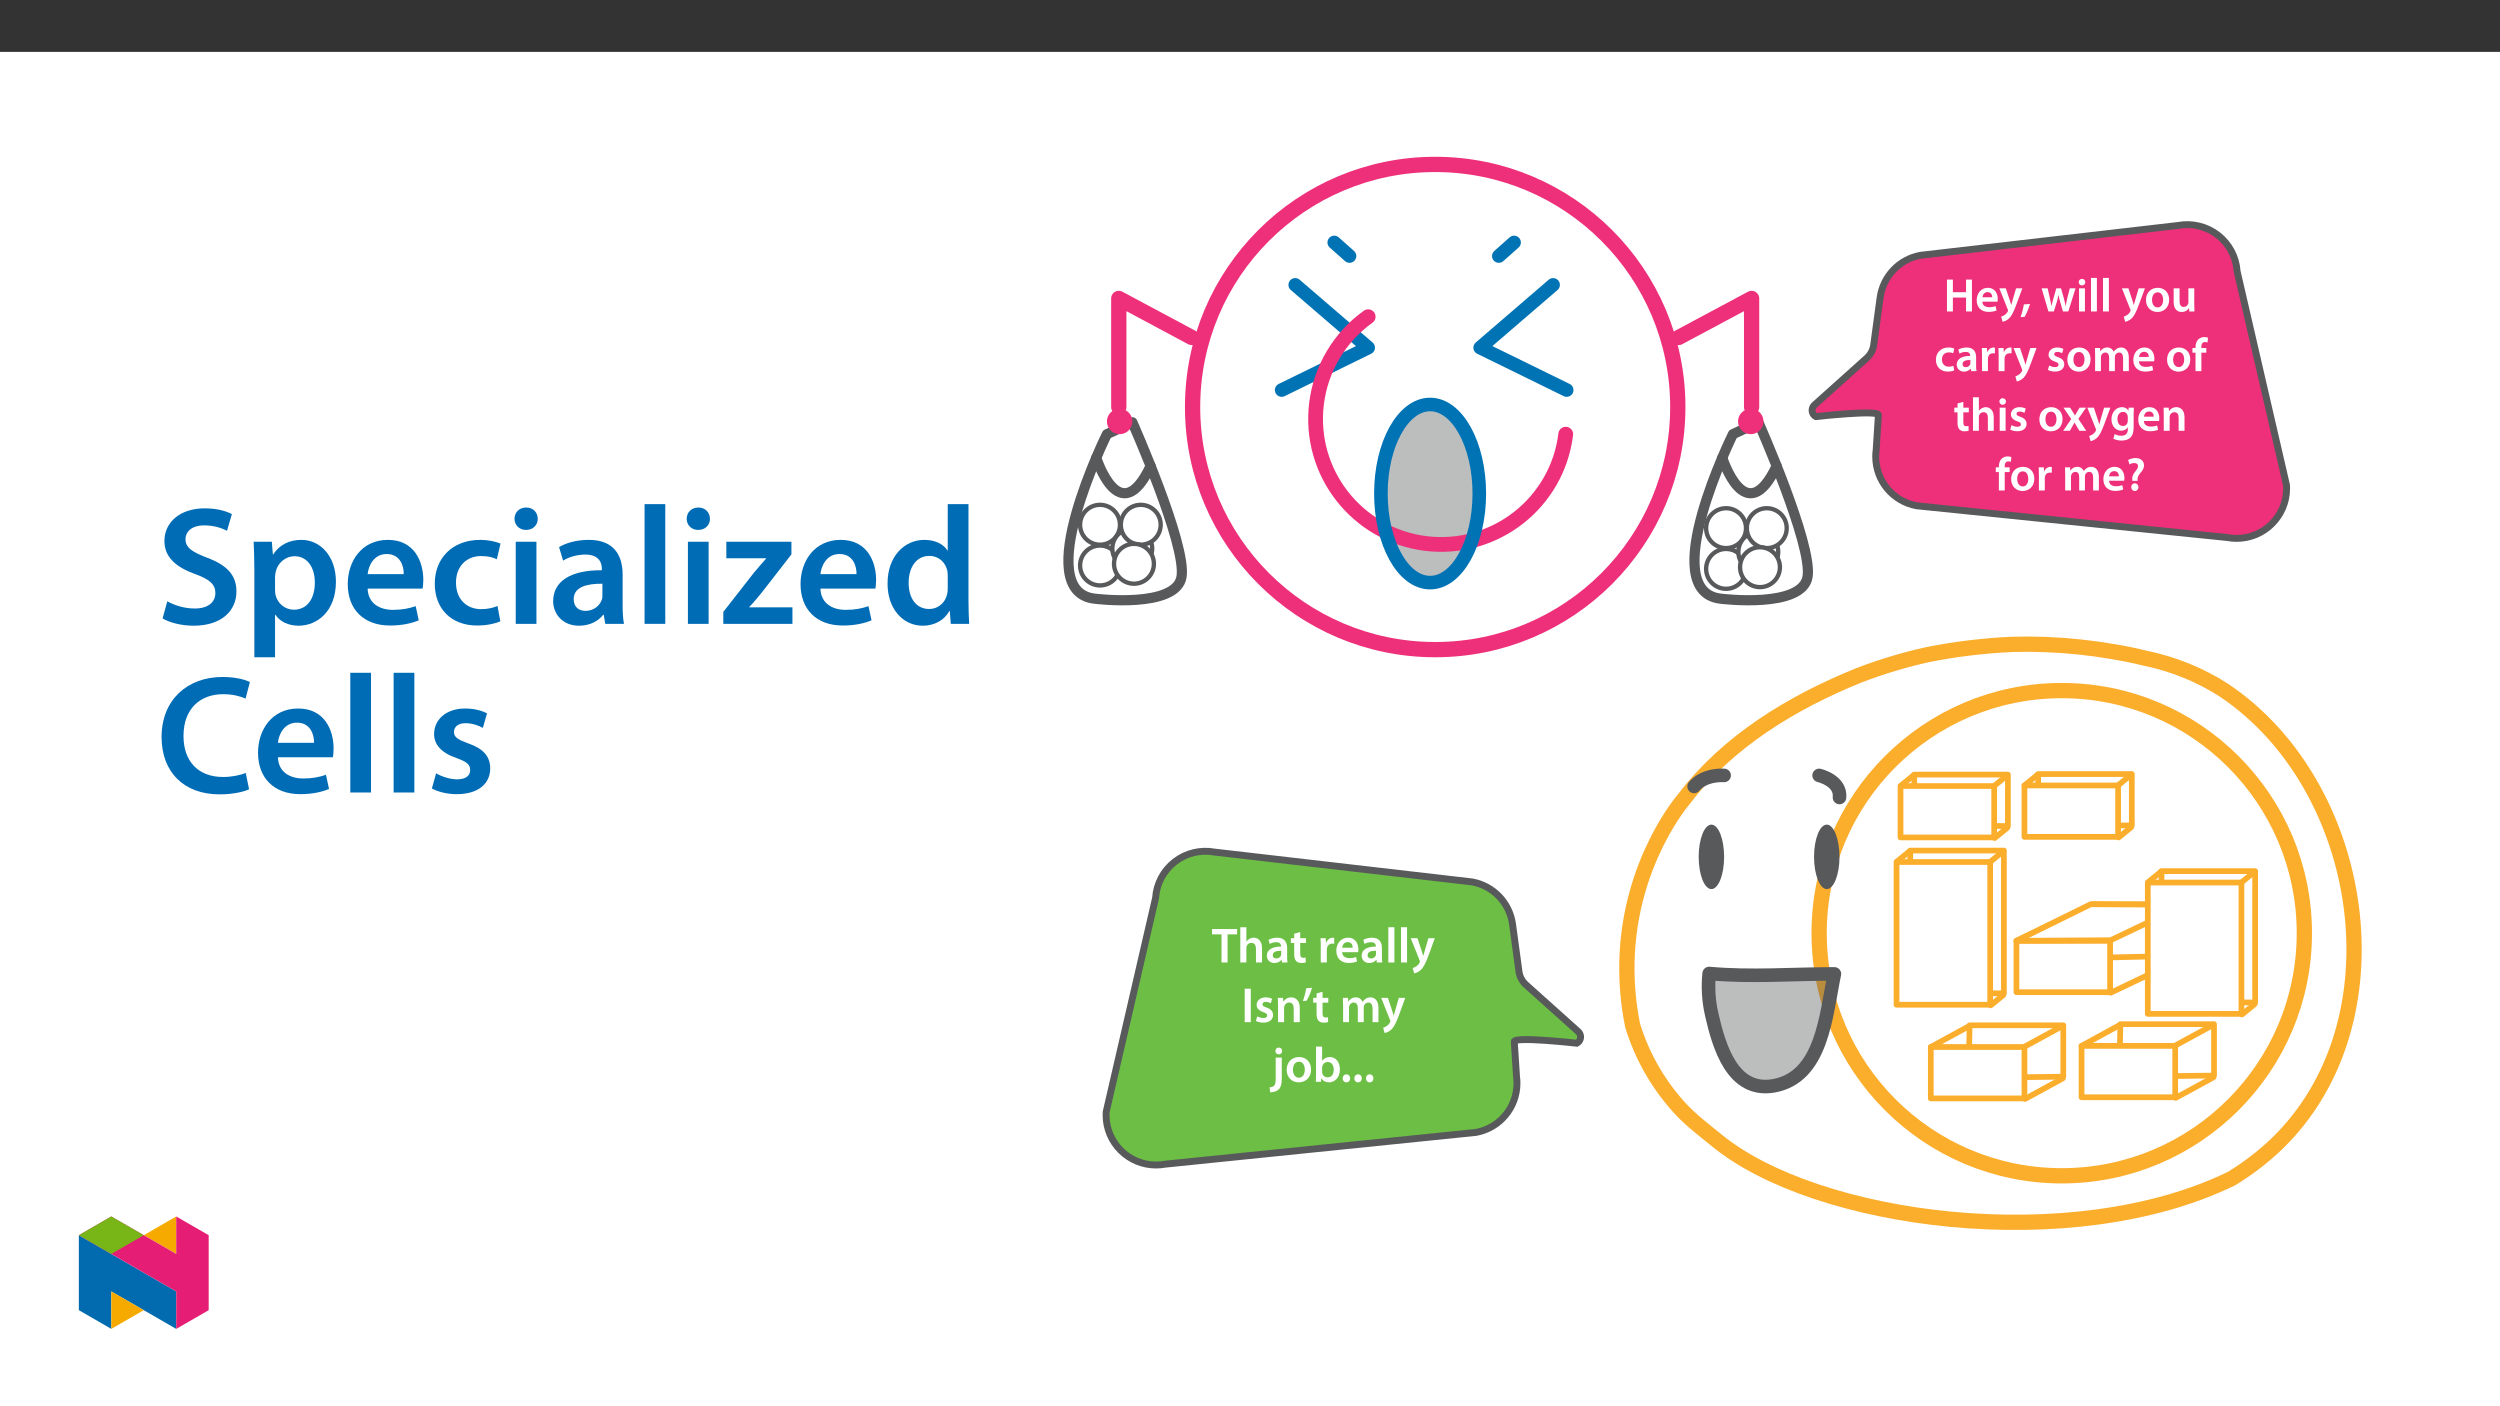 ﻿<?xml version="1.0" encoding="utf-8"?>
<svg xmlns="http://www.w3.org/2000/svg" xmlns:xlink="http://www.w3.org/1999/xlink" viewBox="0 0 960 540" version="1.1">
  <rect x="0" y="0" width="960" height="540" fill="#333333" stroke="none"/>
  <defs>
    <g>
      <symbol overflow="visible" id="glyph0-0">
        <path style="stroke:none;" d="M 0 0 L 8.984 0 L 8.984 -12.703 L -0.031 -12.703 L -0.031 0 Z M 4.484 -7.188 L 1.531 -11.656 L 7.422 -11.656 L 4.484 -7.234 Z M 5.016 -6.297 L 8.031 -10.797 L 8.031 -1.891 L 5.062 -6.344 Z M 1.438 -0.922 L 4.484 -5.453 L 7.422 -1.047 L 1.531 -1.047 Z M 0.875 -10.875 L 3.891 -6.344 L 0.922 -1.891 L 0.922 -10.797 Z M 0.875 -10.875 " />
      </symbol>
      <symbol overflow="visible" id="glyph0-1">
        <path style="stroke:none;" d="M 1.234 -12.156 L 1.234 0 L 3.5 0 L 3.5 -5.328 L 8.562 -5.328 L 8.562 0 L 10.812 0 L 10.812 -12.234 L 8.562 -12.234 L 8.562 -7.391 L 3.5 -7.391 L 3.5 -12.234 L 1.234 -12.234 Z M 1.234 -12.156 " />
      </symbol>
      <symbol overflow="visible" id="glyph0-2">
        <path style="stroke:none;" d="M 8.609 -3.828 C 8.641 -4.016 8.688 -4.344 8.688 -4.75 C 8.688 -6.672 7.734 -9.078 4.891 -9.078 C 2.094 -9.078 0.594 -6.719 0.594 -4.312 C 0.594 -1.625 2.297 0.172 5.125 0.172 C 6.391 0.172 7.422 -0.047 8.219 -0.375 L 7.859 -2.031 C 7.172 -1.797 6.453 -1.625 5.438 -1.625 C 4.016 -1.625 2.812 -2.234 2.766 -3.75 L 8.594 -3.75 Z M 2.766 -5.359 C 2.859 -6.266 3.406 -7.422 4.766 -7.422 C 6.25 -7.422 6.562 -6.172 6.547 -5.438 L 2.766 -5.438 Z M 2.766 -5.359 " />
      </symbol>
      <symbol overflow="visible" id="glyph0-3">
        <path style="stroke:none;" d="M 0.109 -8.812 L 3.312 -0.797 C 3.406 -0.578 3.422 -0.453 3.422 -0.359 C 3.422 -0.25 3.406 -0.156 3.312 0 C 3.016 0.594 2.531 1.109 2.094 1.375 C 1.656 1.703 1.219 1.859 0.797 1.969 L 1.328 3.969 C 1.891 3.875 2.781 3.562 3.656 2.812 C 4.688 1.922 5.5 0.406 6.703 -2.859 L 8.922 -8.875 L 6.516 -8.875 L 5.125 -4.141 C 4.953 -3.594 4.797 -2.922 4.688 -2.516 L 4.641 -2.516 C 4.531 -2.922 4.344 -3.594 4.156 -4.125 L 2.578 -8.875 L 0.094 -8.875 Z M 0.109 -8.812 " />
      </symbol>
      <symbol overflow="visible" id="glyph0-4">
        <path style="stroke:none;" d="M 1.656 2.016 C 2.344 0.859 3.156 -1.125 3.688 -2.891 L 1.328 -2.703 C 1.078 -1.141 0.594 0.734 0.094 2.188 L 1.656 2.031 Z M 1.656 2.016 " />
      </symbol>
      <symbol overflow="visible" id="glyph0-5">
        <path style="stroke:none;" d="M 0.219 -8.812 L 2.812 0 L 4.891 0 L 6.031 -3.625 C 6.281 -4.484 6.5 -5.344 6.672 -6.344 L 6.688 -6.344 C 6.875 -5.359 7.062 -4.531 7.344 -3.625 L 8.391 0 L 10.453 0 L 13.234 -8.875 L 11.016 -8.875 L 10.031 -4.938 C 9.797 -3.906 9.578 -2.953 9.469 -2.078 L 9.453 -2.078 C 9.281 -2.953 9.047 -3.906 8.766 -4.938 L 7.656 -8.875 L 5.844 -8.875 L 4.688 -4.828 C 4.453 -3.922 4.156 -2.953 4 -2.078 L 3.984 -2.078 C 3.844 -2.953 3.641 -3.906 3.422 -4.844 L 2.516 -8.875 L 0.203 -8.875 Z M 0.219 -8.812 " />
      </symbol>
      <symbol overflow="visible" id="glyph0-6">
        <path style="stroke:none;" d="M 3.406 -0.078 L 3.406 -8.875 L 1.141 -8.875 L 1.141 0 L 3.406 0 Z M 2.297 -12.516 C 1.562 -12.516 1.016 -11.922 1.016 -11.25 C 1.016 -10.594 1.547 -9.984 2.281 -9.984 C 3.047 -9.984 3.547 -10.594 3.547 -11.25 C 3.531 -11.922 3.047 -12.516 2.297 -12.516 Z M 2.297 -12.516 " />
      </symbol>
      <symbol overflow="visible" id="glyph0-7">
        <path style="stroke:none;" d="M 1.188 0 L 3.406 0 L 3.406 -12.875 L 1.141 -12.875 L 1.141 0 Z M 1.188 0 " />
      </symbol>
      <symbol overflow="visible" id="glyph0-8">
        <path style="stroke:none;" d="M 5.141 -9.078 C 2.516 -9.078 0.594 -7.25 0.594 -4.375 C 0.594 -1.562 2.547 0.203 5 0.203 C 7.234 0.203 9.5 -1.312 9.5 -4.516 C 9.5 -7.172 7.75 -9.078 5.141 -9.078 Z M 5.094 -7.344 C 6.594 -7.344 7.172 -5.828 7.172 -4.469 C 7.172 -2.688 6.328 -1.547 5.078 -1.547 C 3.75 -1.547 2.922 -2.75 2.922 -4.438 C 2.922 -5.891 3.531 -7.344 5.094 -7.344 Z M 5.094 -7.344 " />
      </symbol>
      <symbol overflow="visible" id="glyph0-9">
        <path style="stroke:none;" d="M 9 -8.875 L 6.766 -8.875 L 6.766 -3.531 C 6.766 -3.281 6.75 -3.062 6.688 -3 C 6.422 -2.281 5.891 -1.734 4.984 -1.734 C 3.828 -1.734 3.375 -2.594 3.375 -4.047 L 3.375 -8.875 L 1.109 -8.875 L 1.109 -3.672 C 1.109 -0.828 2.594 0.203 4.172 0.203 C 5.766 0.203 6.625 -0.719 7 -1.312 L 7.016 -1.312 L 7.125 0 L 9.094 0 C 9.062 -0.797 9.016 -1.656 9.016 -2.688 L 9.016 -8.875 Z M 9 -8.875 " />
      </symbol>
      <symbol overflow="visible" id="glyph0-10">
        <path style="stroke:none;" d="M 7.297 -2.047 C 6.875 -1.859 6.312 -1.703 5.562 -1.703 C 4.047 -1.703 2.906 -2.656 2.906 -4.453 C 2.891 -6.047 3.875 -7.203 5.562 -7.203 C 6.344 -7.203 6.859 -7.062 7.234 -6.875 L 7.656 -8.656 C 7.125 -8.891 6.297 -9.078 5.484 -9.078 C 2.422 -9.078 0.594 -6.984 0.594 -4.359 C 0.594 -1.656 2.406 0.172 5.125 0.172 C 6.219 0.172 7.141 -0.047 7.625 -0.266 Z M 7.297 -2.047 " />
      </symbol>
      <symbol overflow="visible" id="glyph0-11">
        <path style="stroke:none;" d="M 7.984 -5.312 C 7.984 -7.234 7.156 -9.078 4.359 -9.078 C 2.984 -9.078 1.828 -8.656 1.141 -8.266 L 1.609 -6.719 C 2.219 -7.125 3.125 -7.375 3.984 -7.375 C 5.531 -7.375 5.719 -6.5 5.719 -5.922 L 5.719 -5.844 C 2.531 -5.859 0.531 -4.656 0.531 -2.469 C 0.531 -1.141 1.562 0.203 3.312 0.203 C 4.469 0.203 5.375 -0.312 5.906 -0.969 L 5.938 -0.969 L 6.094 0 L 8.141 0 C 8.016 -0.609 7.984 -1.375 7.984 -2.172 Z M 5.781 -3.141 C 5.781 -2.984 5.781 -2.812 5.719 -2.656 C 5.5 -2.031 4.922 -1.531 4.016 -1.531 C 3.312 -1.531 2.781 -1.844 2.781 -2.703 C 2.781 -4.031 4.25 -4.281 5.781 -4.266 Z M 5.781 -3.141 " />
      </symbol>
      <symbol overflow="visible" id="glyph0-12">
        <path style="stroke:none;" d="M 1.188 0 L 3.406 0 L 3.406 -4.609 C 3.406 -4.844 3.422 -5.078 3.469 -5.281 C 3.656 -6.281 4.375 -6.875 5.422 -6.875 C 5.688 -6.875 5.891 -6.859 6.094 -6.797 L 6.094 -9 C 5.906 -9.062 5.781 -9.078 5.562 -9.078 C 4.609 -9.078 3.547 -8.375 3.156 -7.234 L 3.125 -7.234 L 3.031 -8.875 L 1.078 -8.875 C 1.125 -8.031 1.141 -7.172 1.141 -5.984 L 1.141 0 Z M 1.188 0 " />
      </symbol>
      <symbol overflow="visible" id="glyph0-13">
        <path style="stroke:none;" d="M 0.625 -0.453 C 1.281 -0.094 2.234 0.172 3.297 0.172 C 5.609 0.172 6.875 -1.047 6.875 -2.641 C 6.859 -3.922 6.109 -4.812 4.516 -5.359 C 3.406 -5.781 3.016 -5.953 3.016 -6.516 C 3.016 -7.047 3.422 -7.375 4.219 -7.375 C 4.984 -7.375 5.688 -7.109 6.062 -6.875 L 6.547 -8.516 C 5.984 -8.812 5.141 -9.078 4.172 -9.078 C 2.156 -9.078 0.844 -7.828 0.844 -6.281 C 0.844 -5.234 1.578 -4.234 3.281 -3.656 C 4.359 -3.266 4.688 -3.047 4.688 -2.453 C 4.688 -1.891 4.281 -1.547 3.312 -1.547 C 2.531 -1.547 1.578 -1.844 1.078 -2.172 L 0.609 -0.453 Z M 0.625 -0.453 " />
      </symbol>
      <symbol overflow="visible" id="glyph0-14">
        <path style="stroke:none;" d="M 1.188 0 L 3.359 0 L 3.359 -5.234 C 3.359 -5.484 3.391 -5.734 3.469 -5.969 C 3.672 -6.562 4.219 -7.141 5.047 -7.141 C 6.062 -7.141 6.516 -6.344 6.516 -5.125 L 6.516 0 L 8.719 0 L 8.719 -5.312 C 8.719 -5.562 8.75 -5.844 8.828 -6.047 C 9.062 -6.672 9.594 -7.141 10.344 -7.141 C 11.406 -7.141 11.875 -6.344 11.875 -4.891 L 11.875 0 L 14.078 0 L 14.078 -5.219 C 14.078 -8.016 12.594 -9.078 11.156 -9.078 C 10.422 -9.078 9.844 -8.859 9.344 -8.516 C 8.953 -8.266 8.594 -7.906 8.281 -7.469 L 8.25 -7.469 C 7.906 -8.359 7 -9.078 5.844 -9.078 C 4.359 -9.078 3.547 -8.234 3.141 -7.594 L 3.125 -7.594 L 3.016 -8.875 L 1.078 -8.875 C 1.109 -8.047 1.141 -7.203 1.141 -6.203 L 1.141 0 Z M 1.188 0 " />
      </symbol>
      <symbol overflow="visible" id="glyph0-15">
        <path style="stroke:none;" d="M 3.656 -0.078 L 3.656 -7.078 L 5.547 -7.078 L 5.547 -8.875 L 3.641 -8.875 L 3.641 -9.25 C 3.641 -10.328 3.984 -11.172 5.078 -11.172 C 5.484 -11.172 5.781 -11.109 6.031 -11 L 6.188 -12.844 C 5.828 -12.969 5.359 -13.078 4.766 -13.078 C 4 -13.078 3.125 -12.812 2.469 -12.203 C 1.719 -11.484 1.406 -10.312 1.406 -9.188 L 1.406 -8.875 L 0.219 -8.875 L 0.219 -7.078 L 1.406 -7.078 L 1.406 0 L 3.656 0 Z M 3.656 -0.078 " />
      </symbol>
      <symbol overflow="visible" id="glyph0-16">
        <path style="stroke:none;" d="M 1.5 -10.438 L 1.5 -8.875 L 0.266 -8.875 L 0.266 -7.078 L 1.5 -7.078 L 1.5 -3.047 C 1.5 -1.906 1.734 -1.047 2.219 -0.531 C 2.641 -0.094 3.312 0.203 4.141 0.203 C 4.828 0.203 5.422 0.094 5.766 -0.031 L 5.719 -1.844 C 5.453 -1.781 5.234 -1.766 4.844 -1.766 C 4 -1.766 3.734 -2.219 3.734 -3.297 L 3.734 -7.078 L 5.828 -7.078 L 5.828 -8.875 L 3.734 -8.875 L 3.734 -11.125 L 1.5 -10.5 Z M 1.5 -10.438 " />
      </symbol>
      <symbol overflow="visible" id="glyph0-17">
        <path style="stroke:none;" d="M 1.188 0 L 3.406 0 L 3.406 -5.312 C 3.406 -5.547 3.422 -5.781 3.5 -5.969 C 3.75 -6.641 4.344 -7.141 5.203 -7.141 C 6.422 -7.141 6.859 -6.25 6.859 -4.984 L 6.859 0 L 9.109 0 L 9.109 -5.219 C 9.109 -8.016 7.531 -9.078 6.047 -9.078 C 5.484 -9.078 4.953 -8.891 4.5 -8.641 C 4.047 -8.406 3.672 -8.078 3.406 -7.688 L 3.406 -12.875 L 1.141 -12.875 L 1.141 0 Z M 1.188 0 " />
      </symbol>
      <symbol overflow="visible" id="glyph0-18">
        <path style="stroke:none;" d="M 0.172 -8.75 L 3.062 -4.516 L -0.016 0 L 2.531 0 L 3.531 -1.766 C 3.797 -2.234 4.078 -2.672 4.328 -3.156 L 4.344 -3.156 C 4.594 -2.688 4.844 -2.219 5.125 -1.766 L 6.188 0 L 8.812 0 L 5.781 -4.594 L 8.75 -8.875 L 6.25 -8.875 L 5.281 -7.234 C 5 -6.781 4.75 -6.328 4.5 -5.891 L 4.484 -5.891 C 4.234 -6.297 3.984 -6.719 3.688 -7.188 L 2.656 -8.875 L 0.094 -8.875 Z M 0.172 -8.75 " />
      </symbol>
      <symbol overflow="visible" id="glyph0-19">
        <path style="stroke:none;" d="M 9.109 -6.297 C 9.109 -7.5 9.141 -8.219 9.188 -8.875 L 7.203 -8.875 L 7.125 -7.719 C 6.703 -8.391 5.938 -9.078 4.594 -9.078 C 2.5 -9.078 0.594 -7.266 0.594 -4.391 C 0.594 -1.922 2.172 -0.047 4.344 -0.047 C 5.5 -0.047 6.391 -0.594 6.891 -1.344 L 6.891 -0.656 C 6.891 1.219 5.844 1.906 4.406 1.906 C 3.359 1.906 2.422 1.594 1.844 1.25 L 1.328 3.031 C 2.109 3.484 3.312 3.75 4.438 3.75 C 5.625 3.75 6.906 3.484 7.797 2.672 C 8.719 1.844 9.109 0.484 9.109 -1.344 Z M 6.859 -3.891 C 6.859 -3.641 6.828 -3.344 6.766 -3.125 C 6.516 -2.312 5.828 -1.844 5 -1.844 C 3.625 -1.844 2.891 -2.984 2.891 -4.469 C 2.891 -6.25 3.781 -7.25 5.016 -7.25 C 5.953 -7.25 6.547 -6.703 6.781 -5.906 C 6.828 -5.719 6.859 -5.531 6.859 -5.312 Z M 6.859 -3.891 " />
      </symbol>
      <symbol overflow="visible" id="glyph0-20">
        <path style="stroke:none;" d="M 1.188 0 L 3.406 0 L 3.406 -5.219 C 3.406 -5.469 3.438 -5.734 3.516 -5.922 C 3.75 -6.578 4.344 -7.141 5.219 -7.141 C 6.422 -7.141 6.859 -6.266 6.859 -5 L 6.859 0 L 9.109 0 L 9.109 -5.25 C 9.109 -8.016 7.516 -9.078 5.984 -9.078 C 4.531 -9.078 3.562 -8.219 3.172 -7.562 L 3.156 -7.562 L 3.047 -8.875 L 1.078 -8.875 C 1.109 -8.047 1.141 -7.203 1.141 -6.203 L 1.141 0 Z M 1.188 0 " />
      </symbol>
      <symbol overflow="visible" id="glyph0-21">
        <path style="stroke:none;" d="M 4.469 -3.766 L 4.469 -4.156 C 4.438 -5.016 4.688 -5.703 5.406 -6.531 C 6.172 -7.406 6.953 -8.344 6.953 -9.656 C 6.953 -11.078 5.922 -12.453 3.688 -12.453 C 2.547 -12.453 1.5 -12.094 0.828 -11.672 L 1.406 -9.984 C 1.859 -10.344 2.578 -10.531 3.203 -10.531 C 4.219 -10.516 4.656 -10.078 4.656 -9.328 C 4.656 -8.625 4.219 -8.031 3.531 -7.203 C 2.688 -6.203 2.344 -5.188 2.438 -4.234 L 2.453 -3.688 L 4.469 -3.688 Z M 3.406 0.203 C 4.25 0.203 4.812 -0.484 4.812 -1.281 C 4.797 -2.094 4.234 -2.75 3.422 -2.75 C 2.641 -2.75 2.031 -2.094 2.031 -1.281 C 2.031 -0.484 2.625 0.203 3.406 0.203 Z M 3.406 0.203 " />
      </symbol>
      <symbol overflow="visible" id="glyph1-0">
        <path style="stroke:none;" d="M 0 0 L 9.453 0 L 9.453 -13.344 L 0 -13.344 Z M 4.734 -7.547 L 1.547 -12.297 L 7.891 -12.297 Z M 5.297 -6.625 L 8.516 -11.453 L 8.516 -1.875 L 5.312 -6.656 Z M 1.516 -0.953 L 4.734 -5.766 L 7.891 -1.047 L 1.547 -1.047 Z M 0.953 -11.453 L 4.125 -6.656 L 0.953 -1.875 Z M 0.953 -11.453 " />
      </symbol>
      <symbol overflow="visible" id="glyph1-1">
        <path style="stroke:none;" d="M 3.781 0 L 6.109 0 L 6.109 -10.797 L 9.781 -10.797 L 9.781 -12.844 L 0.156 -12.844 L 0.156 -10.797 L 3.781 -10.797 Z M 3.781 0 " />
      </symbol>
      <symbol overflow="visible" id="glyph1-2">
        <path style="stroke:none;" d="M 1.25 0 L 3.578 0 L 3.578 -5.562 C 3.578 -5.812 3.594 -6.062 3.672 -6.266 C 3.938 -6.969 4.578 -7.531 5.484 -7.531 C 6.781 -7.531 7.266 -6.547 7.266 -5.219 L 7.266 0 L 9.594 0 L 9.594 -5.469 C 9.594 -8.422 7.953 -9.516 6.375 -9.516 C 5.797 -9.516 5.234 -9.344 4.766 -9.078 C 4.297 -8.844 3.891 -8.484 3.609 -8.062 L 3.578 -8.062 L 3.578 -13.531 L 1.25 -13.531 Z M 1.25 0 " />
      </symbol>
      <symbol overflow="visible" id="glyph1-3">
        <path style="stroke:none;" d="M 8.406 -5.562 C 8.406 -7.594 7.547 -9.516 4.594 -9.516 C 3.141 -9.516 1.953 -9.094 1.25 -8.688 L 1.719 -7.109 C 2.344 -7.5 3.297 -7.781 4.203 -7.781 C 5.828 -7.781 6.078 -6.812 6.078 -6.203 L 6.078 -6.109 C 2.672 -6.125 0.609 -4.875 0.609 -2.578 C 0.609 -1.172 1.641 0.203 3.5 0.203 C 4.719 0.203 5.672 -0.297 6.203 -1.016 L 6.281 -1.016 L 6.453 0 L 8.547 0 C 8.438 -0.609 8.406 -1.422 8.406 -2.25 Z M 6.125 -3.281 C 6.125 -3.109 6.125 -2.938 6.078 -2.766 C 5.844 -2.094 5.188 -1.547 4.234 -1.547 C 3.5 -1.547 2.906 -1.906 2.906 -2.812 C 2.906 -4.219 4.484 -4.516 6.125 -4.5 Z M 6.125 -3.281 " />
      </symbol>
      <symbol overflow="visible" id="glyph1-4">
        <path style="stroke:none;" d="M 1.625 -10.969 L 1.625 -9.312 L 0.328 -9.312 L 0.328 -7.469 L 1.625 -7.469 L 1.625 -3.172 C 1.625 -1.969 1.859 -1.078 2.359 -0.547 C 2.797 -0.078 3.5 0.203 4.375 0.203 C 5.094 0.203 5.719 0.094 6.062 -0.031 L 6 -1.891 C 5.75 -1.812 5.531 -1.797 5.109 -1.797 C 4.219 -1.797 3.922 -2.312 3.922 -3.438 L 3.922 -7.469 L 6.125 -7.469 L 6.125 -9.312 L 3.922 -9.312 L 3.922 -11.672 L 1.625 -11.031 Z M 1.625 -10.969 " />
      </symbol>
      <symbol overflow="visible" id="glyph1-5">
        <path style="stroke:none;" d="M 1.25 0 L 3.578 0 L 3.578 -4.828 C 3.578 -5.078 3.594 -5.312 3.641 -5.531 C 3.844 -6.578 4.609 -7.25 5.719 -7.25 C 6 -7.25 6.203 -7.234 6.422 -7.188 L 6.422 -9.453 C 6.219 -9.5 6.094 -9.516 5.859 -9.516 C 4.859 -9.516 3.781 -8.797 3.328 -7.562 L 3.25 -7.562 L 3.156 -9.312 L 1.156 -9.312 C 1.234 -8.438 1.25 -7.531 1.25 -6.281 Z M 1.25 0 " />
      </symbol>
      <symbol overflow="visible" id="glyph1-6">
        <path style="stroke:none;" d="M 9.062 -4 C 9.094 -4.203 9.141 -4.547 9.141 -4.969 C 9.141 -7 8.156 -9.516 5.172 -9.516 C 2.219 -9.516 0.656 -7.062 0.656 -4.5 C 0.656 -1.688 2.422 0.188 5.406 0.188 C 6.734 0.188 7.828 -0.062 8.625 -0.391 L 8.266 -2.078 C 7.562 -1.828 6.812 -1.672 5.734 -1.672 C 4.234 -1.672 2.953 -2.328 2.891 -3.953 L 9.047 -3.953 Z M 2.891 -5.625 C 2.984 -6.562 3.594 -7.828 5.031 -7.828 C 6.578 -7.828 6.969 -6.469 6.938 -5.672 L 2.891 -5.672 Z M 2.891 -5.625 " />
      </symbol>
      <symbol overflow="visible" id="glyph1-7">
        <path style="stroke:none;" d="M 1.25 0 L 3.578 0 L 3.578 -13.531 L 1.25 -13.531 Z M 1.25 0 " />
      </symbol>
      <symbol overflow="visible" id="glyph1-8">
        <path style="stroke:none;" d="M 0.156 -9.25 L 3.531 -0.797 C 3.641 -0.562 3.656 -0.438 3.656 -0.344 C 3.656 -0.234 3.609 -0.125 3.516 0.031 C 3.203 0.656 2.688 1.219 2.234 1.5 C 1.766 1.828 1.281 2.031 0.875 2.125 L 1.422 4.156 C 1.984 4.094 2.938 3.781 3.859 2.984 C 4.938 2.047 5.797 0.469 7.062 -2.969 L 9.359 -9.312 L 6.891 -9.312 L 5.453 -4.328 C 5.266 -3.75 5.094 -3.047 4.953 -2.594 L 4.875 -2.594 C 4.766 -3.047 4.562 -3.75 4.375 -4.312 L 2.703 -9.312 L 0.109 -9.312 Z M 0.156 -9.25 " />
      </symbol>
      <symbol overflow="visible" id="glyph1-9">
        <path style="stroke:none;" d="M 1.344 -12.797 L 1.344 0 L 3.672 0 L 3.672 -12.844 L 1.344 -12.844 Z M 1.344 -12.797 " />
      </symbol>
      <symbol overflow="visible" id="glyph1-10">
        <path style="stroke:none;" d="M 0.688 -0.453 C 1.359 -0.078 2.359 0.188 3.484 0.188 C 5.922 0.188 7.234 -1.062 7.234 -2.75 C 7.203 -4.109 6.453 -5.016 4.766 -5.594 C 3.594 -6.031 3.156 -6.25 3.156 -6.828 C 3.156 -7.406 3.609 -7.781 4.453 -7.781 C 5.266 -7.781 6.016 -7.469 6.375 -7.266 L 6.875 -8.953 C 6.312 -9.25 5.438 -9.516 4.406 -9.516 C 2.266 -9.516 0.922 -8.219 0.922 -6.578 C 0.922 -5.484 1.672 -4.469 3.469 -3.859 C 4.594 -3.438 4.969 -3.172 4.969 -2.547 C 4.969 -1.953 4.516 -1.578 3.5 -1.578 C 2.672 -1.578 1.672 -1.906 1.156 -2.234 L 0.656 -0.469 Z M 0.688 -0.453 " />
      </symbol>
      <symbol overflow="visible" id="glyph1-11">
        <path style="stroke:none;" d="M 1.25 0 L 3.578 0 L 3.578 -5.469 C 3.578 -5.734 3.609 -6.016 3.688 -6.203 C 3.938 -6.906 4.578 -7.531 5.5 -7.531 C 6.781 -7.531 7.266 -6.562 7.266 -5.234 L 7.266 0 L 9.594 0 L 9.594 -5.5 C 9.594 -8.422 7.922 -9.516 6.312 -9.516 C 4.781 -9.516 3.781 -8.625 3.375 -7.922 L 3.297 -7.922 L 3.172 -9.312 L 1.156 -9.312 C 1.219 -8.453 1.25 -7.562 1.25 -6.516 Z M 1.25 0 " />
      </symbol>
      <symbol overflow="visible" id="glyph1-12">
        <path style="stroke:none;" d="M 1.781 -12.969 C 1.547 -11.422 1.047 -9.562 0.531 -8.094 L 1.969 -8.25 C 2.688 -9.438 3.516 -11.406 4.031 -13.203 L 1.781 -13.016 Z M 1.781 -12.969 " />
      </symbol>
      <symbol overflow="visible" id="glyph1-13">
        <path style="stroke:none;" d="M 1.25 0 L 3.516 0 L 3.516 -5.484 C 3.516 -5.75 3.562 -6.016 3.641 -6.266 C 3.859 -6.891 4.453 -7.531 5.312 -7.531 C 6.391 -7.531 6.906 -6.656 6.906 -5.375 L 6.906 0 L 9.172 0 L 9.172 -5.562 C 9.172 -5.828 9.219 -6.125 9.297 -6.344 C 9.531 -7 10.125 -7.531 10.922 -7.531 C 12.031 -7.531 12.562 -6.656 12.562 -5.125 L 12.562 0 L 14.828 0 L 14.828 -5.469 C 14.828 -8.422 13.281 -9.516 11.766 -9.516 C 11 -9.516 10.406 -9.312 9.875 -8.953 C 9.453 -8.688 9.078 -8.312 8.766 -7.812 L 8.688 -7.812 C 8.328 -8.781 7.375 -9.516 6.172 -9.516 C 4.594 -9.516 3.766 -8.641 3.328 -7.953 L 3.25 -7.953 L 3.141 -9.312 L 1.156 -9.312 C 1.219 -8.453 1.25 -7.562 1.25 -6.516 Z M 1.25 0 " />
      </symbol>
      <symbol overflow="visible" id="glyph1-14">
        <path style="stroke:none;" d="M -0.562 4.031 C 0.594 4.031 1.875 3.703 2.672 2.953 C 3.5 2.125 3.875 0.891 3.875 -1.016 L 3.875 -9.312 L 1.547 -9.312 L 1.547 -1.688 C 1.547 0.328 1.375 1 0.953 1.469 C 0.562 1.875 -0.031 2.062 -0.812 2.125 Z M 2.75 -13.156 C 1.953 -13.156 1.422 -12.547 1.422 -11.828 C 1.422 -11.141 1.906 -10.547 2.703 -10.547 C 3.531 -10.547 4.031 -11.141 4.031 -11.828 C 4.016 -12.547 3.516 -13.156 2.75 -13.156 Z M 2.75 -13.156 " />
      </symbol>
      <symbol overflow="visible" id="glyph1-15">
        <path style="stroke:none;" d="M 5.438 -9.516 C 2.656 -9.516 0.656 -7.609 0.656 -4.578 C 0.656 -1.609 2.688 0.203 5.281 0.203 C 7.625 0.203 10.016 -1.344 10.016 -4.734 C 10.016 -7.531 8.172 -9.516 5.438 -9.516 Z M 5.375 -7.734 C 6.969 -7.734 7.609 -6.109 7.609 -4.672 C 7.609 -2.797 6.672 -1.578 5.359 -1.578 C 3.953 -1.578 3.062 -2.859 3.062 -4.641 C 3.062 -6.172 3.734 -7.734 5.375 -7.734 Z M 5.375 -7.734 " />
      </symbol>
      <symbol overflow="visible" id="glyph1-16">
        <path style="stroke:none;" d="M 1.25 -2.625 C 1.25 -1.688 1.219 -0.656 1.156 0 L 3.141 0 L 3.25 -1.375 L 3.312 -1.375 C 3.969 -0.25 5.031 0.203 6.219 0.203 C 8.312 0.203 10.406 -1.469 10.406 -4.781 C 10.422 -7.594 8.812 -9.516 6.562 -9.516 C 5.188 -9.516 4.188 -8.906 3.609 -8.047 L 3.578 -8.047 L 3.578 -13.531 L 1.25 -13.531 Z M 3.578 -5.344 C 3.578 -5.562 3.609 -5.766 3.656 -5.938 C 3.891 -6.969 4.766 -7.609 5.719 -7.609 C 7.266 -7.609 8.047 -6.312 8.047 -4.688 C 8.047 -2.812 7.156 -1.719 5.703 -1.719 C 4.688 -1.719 3.875 -2.344 3.641 -3.297 C 3.594 -3.469 3.578 -3.656 3.578 -3.844 Z M 3.578 -5.344 " />
      </symbol>
      <symbol overflow="visible" id="glyph1-17">
        <path style="stroke:none;" d="M 2.391 0.203 C 3.281 0.203 3.844 -0.469 3.844 -1.328 C 3.844 -2.219 3.25 -2.875 2.406 -2.875 C 1.578 -2.875 0.969 -2.188 0.969 -1.328 C 0.969 -0.469 1.547 0.203 2.391 0.203 Z M 2.391 0.203 " />
      </symbol>
      <symbol overflow="visible" id="glyph2-0">
        <path style="stroke:none;" d="M 0 0 L 32.375 0 L 32.375 -45.328 L 0 -45.328 Z M 16.188 -25.578 L 5.188 -42.094 L 27.188 -42.094 Z M 18.125 -22.656 L 29.141 -39.172 L 29.141 -6.156 Z M 5.188 -3.234 L 16.188 -19.75 L 27.188 -3.234 Z M 3.234 -39.172 L 14.25 -22.656 L 3.234 -6.156 Z M 3.234 -39.172 " />
      </symbol>
      <symbol overflow="visible" id="glyph2-1">
        <path style="stroke:none;" d="M 2.656 -2.078 C 5.047 -0.578 9.844 0.719 14.5 0.719 C 25.703 0.719 31.016 -5.375 31.016 -12.438 C 31.016 -18.719 27.391 -22.531 19.812 -25.375 C 13.984 -27.641 11.453 -29.203 11.453 -32.562 C 11.453 -35.156 13.594 -37.812 18.641 -37.812 C 22.734 -37.812 25.766 -36.578 27.391 -35.734 L 29.266 -42.156 C 27 -43.312 23.562 -44.359 18.844 -44.359 C 9.328 -44.359 3.359 -38.984 3.359 -31.797 C 3.359 -25.516 7.969 -21.688 15.219 -19.094 C 20.719 -17.094 22.922 -15.156 22.922 -11.844 C 22.922 -8.281 20.078 -5.891 15.016 -5.891 C 10.938 -5.891 7 -7.188 4.469 -8.672 Z M 2.656 -2.078 " />
      </symbol>
      <symbol overflow="visible" id="glyph2-2">
        <path style="stroke:none;" d="M 4.281 12.828 L 12.234 12.828 L 12.234 -3.5 L 12.375 -3.5 C 13.984 -0.969 17.281 0.719 21.234 0.719 C 28.422 0.719 35.609 -4.797 35.609 -16.188 C 35.609 -26.031 29.594 -32.25 22.344 -32.25 C 17.547 -32.25 13.859 -30.234 11.531 -26.672 L 11.391 -26.672 L 11 -31.531 L 4.016 -31.531 C 4.141 -28.562 4.281 -25.188 4.281 -21.047 Z M 12.234 -18.062 C 12.234 -18.719 12.375 -19.422 12.5 -20.078 C 13.344 -23.562 16.375 -25.969 19.688 -25.969 C 24.797 -25.969 27.516 -21.438 27.516 -15.859 C 27.516 -9.641 24.547 -5.438 19.484 -5.438 C 16.062 -5.438 13.281 -7.766 12.438 -11 C 12.297 -11.719 12.234 -12.438 12.234 -13.203 Z M 12.234 -18.062 " />
      </symbol>
      <symbol overflow="visible" id="glyph2-3">
        <path style="stroke:none;" d="M 31.016 -13.531 C 31.141 -14.25 31.281 -15.406 31.281 -16.906 C 31.281 -23.828 27.906 -32.25 17.672 -32.25 C 7.578 -32.25 2.266 -24.016 2.266 -15.281 C 2.266 -5.641 8.281 0.641 18.516 0.641 C 23.047 0.641 26.812 -0.188 29.531 -1.359 L 28.359 -6.797 C 25.906 -5.953 23.312 -5.375 19.625 -5.375 C 14.5 -5.375 10.094 -7.828 9.906 -13.531 Z M 9.906 -19.094 C 10.234 -22.344 12.297 -26.812 17.219 -26.812 C 22.531 -26.812 23.828 -22.016 23.766 -19.094 Z M 9.906 -19.094 " />
      </symbol>
      <symbol overflow="visible" id="glyph2-4">
        <path style="stroke:none;" d="M 26.359 -6.859 C 24.797 -6.219 22.797 -5.641 20.078 -5.641 C 14.641 -5.641 10.422 -9.328 10.422 -15.797 C 10.359 -21.562 13.984 -26.031 20.078 -26.031 C 22.922 -26.031 24.797 -25.453 26.094 -24.797 L 27.516 -30.828 C 25.703 -31.594 22.734 -32.25 19.812 -32.25 C 8.734 -32.25 2.266 -24.922 2.266 -15.469 C 2.266 -5.703 8.672 0.641 18.516 0.641 C 22.469 0.641 25.766 -0.188 27.453 -0.969 Z M 26.359 -6.859 " />
      </symbol>
      <symbol overflow="visible" id="glyph2-5">
        <path style="stroke:none;" d="M 12.234 0 L 12.234 -31.531 L 4.281 -31.531 L 4.281 0 Z M 8.281 -44.672 C 5.641 -44.672 3.812 -42.797 3.812 -40.344 C 3.812 -38.016 5.562 -36.062 8.219 -36.062 C 11 -36.062 12.75 -38.016 12.75 -40.344 C 12.688 -42.797 11 -44.672 8.281 -44.672 Z M 8.281 -44.672 " />
      </symbol>
      <symbol overflow="visible" id="glyph2-6">
        <path style="stroke:none;" d="M 28.75 -18.906 C 28.75 -25.828 25.828 -32.25 15.734 -32.25 C 10.75 -32.25 6.672 -30.891 4.344 -29.469 L 5.891 -24.281 C 8.031 -25.641 11.266 -26.609 14.375 -26.609 C 19.938 -26.609 20.781 -23.188 20.781 -21.109 L 20.781 -20.594 C 9.125 -20.656 2.078 -16.578 2.078 -8.672 C 2.078 -3.891 5.641 0.719 11.984 0.719 C 16.125 0.719 19.422 -1.031 21.297 -3.5 L 21.5 -3.5 L 22.078 0 L 29.266 0 C 28.875 -1.938 28.75 -4.734 28.75 -7.578 Z M 20.984 -11.078 C 20.984 -10.484 20.984 -9.906 20.781 -9.328 C 20 -7.062 17.734 -4.984 14.5 -4.984 C 11.984 -4.984 9.969 -6.406 9.969 -9.516 C 9.969 -14.312 15.344 -15.469 20.984 -15.406 Z M 20.984 -11.078 " />
      </symbol>
      <symbol overflow="visible" id="glyph2-7">
        <path style="stroke:none;" d="M 4.281 0 L 12.234 0 L 12.234 -45.969 L 4.281 -45.969 Z M 4.281 0 " />
      </symbol>
      <symbol overflow="visible" id="glyph2-8">
        <path style="stroke:none;" d="M 1.297 0 L 27.844 0 L 27.844 -6.344 L 11.266 -6.344 L 11.266 -6.469 C 12.891 -8.156 14.375 -9.969 15.922 -11.844 L 27.453 -26.672 L 27.453 -31.531 L 2.453 -31.531 L 2.453 -25.188 L 17.734 -25.188 L 17.734 -25.062 C 16.125 -23.25 14.766 -21.688 13.141 -19.75 L 1.297 -4.594 Z M 1.297 0 " />
      </symbol>
      <symbol overflow="visible" id="glyph2-9">
        <path style="stroke:none;" d="M 25.375 -45.969 L 25.375 -28.172 L 25.25 -28.172 C 23.828 -30.5 20.719 -32.25 16.375 -32.25 C 8.812 -32.25 2.203 -25.969 2.266 -15.406 C 2.266 -5.703 8.219 0.719 15.797 0.719 C 20.328 0.719 24.156 -1.484 26.031 -4.984 L 26.156 -4.984 L 26.547 0 L 33.609 0 C 33.469 -2.141 33.344 -5.641 33.344 -8.875 L 33.344 -45.969 Z M 25.375 -13.656 C 25.375 -12.828 25.312 -12.047 25.125 -11.328 C 24.344 -7.906 21.5 -5.703 18.266 -5.703 C 13.203 -5.703 10.359 -9.906 10.359 -15.734 C 10.359 -21.562 13.203 -26.094 18.328 -26.094 C 21.953 -26.094 24.469 -23.562 25.188 -20.531 C 25.312 -19.875 25.375 -19.031 25.375 -18.391 Z M 25.375 -13.656 " />
      </symbol>
      <symbol overflow="visible" id="glyph2-10">
        <path style="stroke:none;" d="M 34.578 -7.516 C 32.438 -6.609 29.078 -5.953 25.906 -5.953 C 16.25 -5.953 10.688 -12.047 10.688 -21.688 C 10.688 -32.188 17.094 -37.75 25.969 -37.75 C 29.531 -37.75 32.438 -36.969 34.516 -36.062 L 36.188 -42.406 C 34.578 -43.25 30.891 -44.359 25.641 -44.359 C 12.297 -44.359 2.266 -35.672 2.266 -21.297 C 2.266 -7.969 10.688 0.719 24.547 0.719 C 29.844 0.719 34 -0.328 35.875 -1.234 Z M 34.578 -7.516 " />
      </symbol>
      <symbol overflow="visible" id="glyph2-11">
        <path style="stroke:none;" d="M 2.328 -1.547 C 4.656 -0.266 8.094 0.641 11.906 0.641 C 20.266 0.641 24.734 -3.5 24.734 -9.266 C 24.672 -13.922 22.078 -16.828 16.312 -18.844 C 12.297 -20.328 10.812 -21.234 10.812 -23.25 C 10.812 -25.188 12.375 -26.609 15.219 -26.609 C 18 -26.609 20.594 -25.578 21.891 -24.797 L 23.5 -30.375 C 21.625 -31.406 18.578 -32.25 15.094 -32.25 C 7.766 -32.25 3.172 -27.969 3.172 -22.406 C 3.172 -18.641 5.703 -15.281 11.844 -13.203 C 15.734 -11.781 17.031 -10.75 17.031 -8.609 C 17.031 -6.547 15.469 -5.047 11.984 -5.047 C 9.125 -5.047 5.703 -6.281 3.953 -7.375 Z M 2.328 -1.547 " />
      </symbol>
    </g>
    <clipPath id="clip2">
      <path d="M 207 122 L 498.898 122 L 498.898 412.309 L 207 412.309 Z M 207 122 " />
    </clipPath>
    <filter id="alpha" filterUnits="objectBoundingBox" x="0%" y="0%" width="100%" height="100%">
      <feColorMatrix type="matrix" in="SourceGraphic" values="0 0 0 0 1 0 0 0 0 1 0 0 0 0 1 0 0 0 1 0" />
    </filter>
    <mask id="mask0">
      <g filter="url(#alpha)">
        <rect x="0" y="0" width="499" height="413" style="fill:rgb(0%,0%,0%);fill-opacity:0.4;stroke:none;" />
      </g>
    </mask>
    <clipPath id="clip4">
      <path d="M 1 0.473 L 49.812 0.473 L 49.812 44.566 L 1 44.566 Z M 1 0.473 " />
    </clipPath>
    <clipPath id="clip5">
      <path d="M 0.746 0.473 L 49.812 0.473 L 49.812 44.566 L 0.746 44.566 Z M 0.746 0.473 " />
    </clipPath>
    <clipPath id="clip3">
      <rect width="50" height="45" />
    </clipPath>
    <g id="surface8" clip-path="url(#clip3)">
      <g clip-path="url(#clip4)" clip-rule="nonzero">
        <path style=" stroke:none;fill-rule:nonzero;fill:rgb(34.499%,34.9%,35.699%);fill-opacity:1;" d="M 1.32 0.824 C 17.488 2.285 33.125 0.98 49.41 0.98 C 46.152 16.617 44.852 40.723 25.957 43.98 C 10.324 46.586 5.109 28.996 2.27 16.438 C 1.109 11.32 0.789 6.047 1.32 0.824 " />
      </g>
      <g clip-path="url(#clip5)" clip-rule="nonzero">
        <path style="fill:none;stroke-width:0.766;stroke-linecap:butt;stroke-linejoin:miter;stroke:rgb(34.499%,34.9%,35.699%);stroke-opacity:1;stroke-miterlimit:10;" d="M -0.001 0.002 C 19.02 -1.717 37.417 -0.182 56.576 -0.182 C 52.743 -18.578 51.213 -46.937 28.984 -50.77 C 10.592 -53.835 4.457 -33.141 1.116 -18.367 C -0.249 -12.346 -0.626 -6.142 -0.001 0.002 Z M -0.001 0.002 " transform="matrix(0.85,0,0,-0.85,1.321,0.826)" />
      </g>
    </g>
    <clipPath id="clip6">
      <path d="M 213 184 L 498.898 184 L 498.898 412.309 L 213 412.309 Z M 213 184 " />
    </clipPath>
    <mask id="mask1">
      <g filter="url(#alpha)">
        <rect x="0" y="0" width="499" height="413" style="fill:rgb(0%,0%,0%);fill-opacity:0.4;stroke:none;" />
      </g>
    </mask>
    <clipPath id="clip8">
      <path d="M 1 1 L 39.379 1 L 39.379 70 L 1 70 Z M 1 1 " />
    </clipPath>
    <clipPath id="clip9">
      <path d="M 0.941 0.992 L 39.379 0.992 L 39.379 70.051 L 0.941 70.051 Z M 0.941 0.992 " />
    </clipPath>
    <clipPath id="clip7">
      <rect width="40" height="71" />
    </clipPath>
    <g id="surface10" clip-path="url(#clip7)">
      <g clip-path="url(#clip8)" clip-rule="nonzero">
        <path style=" stroke:none;fill-rule:nonzero;fill:rgb(34.499%,34.9%,35.699%);fill-opacity:1;" d="M 20.16 1.32 C 30.594 1.32 39.055 16.633 39.055 35.523 C 39.055 54.41 30.594 69.727 20.16 69.727 C 9.727 69.727 1.266 54.41 1.266 35.523 C 1.266 16.633 9.727 1.32 20.16 1.32 " />
      </g>
      <g clip-path="url(#clip9)" clip-rule="nonzero">
        <path style="fill:none;stroke-width:0.766;stroke-linecap:butt;stroke-linejoin:miter;stroke:rgb(34.499%,34.9%,35.699%);stroke-opacity:1;stroke-miterlimit:10;" d="M -0 -0 C 12.275 -0 22.229 -18.015 22.229 -40.239 C 22.229 -62.459 12.275 -80.478 -0 -80.478 C -12.275 -80.478 -22.229 -62.459 -22.229 -40.239 C -22.229 -18.015 -12.275 -0 -0 -0 Z M -0 -0 " transform="matrix(0.85,0,0,-0.85,20.16,1.32)" />
      </g>
    </g>
    <clipPath id="clip10">
      <path d="M 0.32 100 L 48 100 L 48 173 L 0.32 173 Z M 0.32 100 " />
    </clipPath>
    <clipPath id="clip11">
      <path d="M 0.32 0.203 L 320 0.203 L 320 273 L 0.32 273 Z M 0.32 0.203 " />
    </clipPath>
    <clipPath id="clip12">
      <path d="M 30 0.203 L 184 0.203 L 184 113 L 30 113 Z M 30 0.203 " />
    </clipPath>
    <clipPath id="clip13">
      <path d="M 93 0.203 L 248 0.203 L 248 113 L 93 113 Z M 93 0.203 " />
    </clipPath>
    <clipPath id="clip14">
      <path d="M 0.32 110 L 46 110 L 46 173 L 0.32 173 Z M 0.32 110 " />
    </clipPath>
    <clipPath id="clip15">
      <path d="M 0.32 125 L 46 125 L 46 189 L 0.32 189 Z M 0.32 125 " />
    </clipPath>
    <clipPath id="clip16">
      <path d="M 0.32 119 L 58 119 L 58 182 L 0.32 182 Z M 0.32 119 " />
    </clipPath>
    <clipPath id="clip17">
      <path d="M 0.32 110 L 62 110 L 62 173 L 0.32 173 Z M 0.32 110 " />
    </clipPath>
    <clipPath id="clip18">
      <path d="M 0.32 125 L 59 125 L 59 188 L 0.32 188 Z M 0.32 125 " />
    </clipPath>
    <clipPath id="clip19">
      <path d="M 0.32 229 L 237 229 L 237 412.309 L 0.32 412.309 Z M 0.32 229 " />
    </clipPath>
    <clipPath id="clip20">
      <path d="M 250 0.203 L 498.898 0.203 L 498.898 185 L 250 185 Z M 250 0.203 " />
    </clipPath>
    <clipPath id="clip1">
      <rect width="499" height="413" />
    </clipPath>
    <g id="surface4" clip-path="url(#clip1)">
      <g clip-path="url(#clip2)" clip-rule="nonzero">
        <path style="fill:none;stroke-width:6.898;stroke-linecap:butt;stroke-linejoin:miter;stroke:rgb(98.399%,67.799%,17.299%);stroke-opacity:1;stroke-miterlimit:10;" d="M 0.002 0.002 C 60.531 0.002 109.602 -49.07 109.602 -109.603 C 109.602 -170.136 60.531 -219.203 0.002 -219.203 C -60.531 -219.203 -109.603 -170.136 -109.603 -109.603 C -109.603 -49.07 -60.531 0.002 0.002 0.002 Z M 0.002 0.002 " transform="matrix(0.85,0,0,-0.85,383.709,205.185)" />
      </g>
      <use xlink:href="#surface8" transform="matrix(1,0,0,1,247,313)" mask="url(#mask0)" />
      <path style="fill:none;stroke-width:6.132;stroke-linecap:round;stroke-linejoin:round;stroke:rgb(34.499%,34.9%,35.699%);stroke-opacity:1;stroke-miterlimit:4;" d="M -0.001 0.002 C 19.02 -1.717 37.417 -0.182 56.576 -0.182 C 52.743 -18.578 51.213 -46.937 28.984 -50.77 C 10.592 -53.835 4.457 -33.141 1.116 -18.367 C -0.249 -12.346 -0.626 -6.142 -0.001 0.002 Z M -0.001 0.002 " transform="matrix(0.85,0,0,-0.85,248.321,313.826)" />
      <path style=" stroke:none;fill-rule:nonzero;fill:rgb(34.499%,34.9%,35.699%);fill-opacity:1;" d="M 249.18 256.652 C 251.879 256.652 254.062 262.195 254.062 269.031 C 254.062 275.867 251.879 281.41 249.18 281.41 C 246.48 281.41 244.293 275.867 244.293 269.031 C 244.293 262.195 246.48 256.652 249.18 256.652 " />
      <path style=" stroke:none;fill-rule:nonzero;fill:rgb(34.499%,34.9%,35.699%);fill-opacity:1;" d="M 293.48 256.652 C 296.176 256.652 298.363 262.195 298.363 269.031 C 298.363 275.867 296.176 281.41 293.48 281.41 C 290.781 281.41 288.594 275.867 288.594 269.031 C 288.594 262.195 290.781 256.652 293.48 256.652 " />
      <g clip-path="url(#clip6)" clip-rule="nonzero">
        <path style="fill:none;stroke-width:6.898;stroke-linecap:round;stroke-linejoin:round;stroke:rgb(98.399%,67.799%,17.299%);stroke-opacity:1;stroke-miterlimit:4;" d="M -0.002 0 C 19.685 26.007 48.812 43.635 78.876 55.832 C 83.982 57.799 89.152 59.573 94.377 61.145 C 99.593 62.716 104.842 64.086 110.117 65.253 C 116.519 66.526 122.944 67.546 129.336 68.314 C 135.733 69.081 142.098 69.6 148.385 69.881 C 153.38 70.023 158.394 69.996 163.422 69.803 C 173.532 69.412 183.61 68.36 193.587 66.65 C 198.435 65.864 203.233 64.899 207.957 63.718 C 214.437 62.408 220.784 60.501 226.914 58.015 C 232.787 55.625 238.435 52.707 243.775 49.288 C 308.261 6.356 325.26 -100.643 267.521 -156.057 C 261.372 -161.884 254.621 -167.045 247.387 -171.452 C 175.26 -206.64 59.763 -191.144 14.731 -154.136 C 9.281 -149.66 3.642 -145.482 -1.179 -140.34 C -11.321 -129.485 -18.858 -116.452 -23.201 -102.242 C -25.122 -92.716 -25.976 -83.005 -25.751 -73.29 C -24.653 -28.244 -0.002 0 -0.002 0 Z M -0.002 0 " transform="matrix(0.85,0,0,-0.85,238.635,246.836)" />
      </g>
      <use xlink:href="#surface10" transform="matrix(1,0,0,1,121,94)" mask="url(#mask1)" />
      <g clip-path="url(#clip10)" clip-rule="nonzero">
        <path style="fill:none;stroke-width:4.599;stroke-linecap:round;stroke-linejoin:round;stroke:rgb(34.499%,34.9%,35.699%);stroke-opacity:1;stroke-miterlimit:4;" d="M 0.001 0.002 C 0.001 0.002 -35.256 -71.28 -5.362 -74.345 C -5.362 -74.345 31.426 -78.945 33.724 -64.382 C 36.021 -49.819 11.495 5.365 11.495 5.365 Z M 0.001 0.002 " transform="matrix(0.85,0,0,-0.85,17.054,106.721)" />
      </g>
      <path style="fill:none;stroke-width:4.599;stroke-linecap:round;stroke-linejoin:round;stroke:rgb(34.499%,34.9%,35.699%);stroke-opacity:1;stroke-miterlimit:4;" d="M -0 -0.002 C -0 -0.002 10.579 -33.434 24.563 -3.724 " transform="matrix(0.85,0,0,-0.85,12.957,115.784)" />
      <path style="fill:none;stroke-width:4.599;stroke-linecap:round;stroke-linejoin:round;stroke:rgb(34.499%,34.9%,35.699%);stroke-opacity:1;stroke-miterlimit:4;" d="M -0 0.002 C -0 0.002 -35.257 -71.28 -5.363 -74.345 C -5.363 -74.345 31.425 -78.945 33.722 -64.382 C 36.025 -49.819 11.498 5.365 11.498 5.365 Z M -0 0.002 " transform="matrix(0.85,0,0,-0.85,257.449,106.721)" />
      <path style="fill:none;stroke-width:4.599;stroke-linecap:round;stroke-linejoin:round;stroke:rgb(34.499%,34.9%,35.699%);stroke-opacity:1;stroke-miterlimit:4;" d="M -0.002 -0.002 C -0.002 -0.002 10.578 -33.434 24.562 -3.724 " transform="matrix(0.85,0,0,-0.85,253.353,115.784)" />
      <g clip-path="url(#clip11)" clip-rule="nonzero">
        <path style="fill:none;stroke-width:6.898;stroke-linecap:butt;stroke-linejoin:miter;stroke:rgb(93.3%,18.799%,47.8%);stroke-opacity:1;stroke-miterlimit:10;" d="M -0.002 -0.001 C 60.531 -0.001 109.603 -49.068 109.603 -109.602 C 109.603 -170.135 60.531 -219.202 -0.002 -219.202 C -60.531 -219.202 -109.602 -170.135 -109.602 -109.602 C -109.602 -49.068 -60.531 -0.001 -0.002 -0.001 Z M -0.002 -0.001 " transform="matrix(0.85,0,0,-0.85,143.115,3.136)" />
      </g>
      <path style="fill:none;stroke-width:6.898;stroke-linecap:round;stroke-linejoin:round;stroke:rgb(93.3%,18.799%,47.8%);stroke-opacity:1;stroke-miterlimit:4;" d="M -0.001 0.001 L -0.001 49.054 L 32.959 31.426 " transform="matrix(0.85,0,0,-0.85,21.614,96.298)" />
      <path style=" stroke:none;fill-rule:nonzero;fill:rgb(93.3%,18.799%,47.8%);fill-opacity:1;" d="M 21.941 96.949 C 24.641 96.949 26.824 99.137 26.824 101.836 C 26.824 104.531 24.641 106.723 21.941 106.723 C 19.242 106.723 17.055 104.531 17.055 101.836 C 17.055 99.137 19.242 96.949 21.941 96.949 " />
      <path style="fill:none;stroke-width:6.898;stroke-linecap:round;stroke-linejoin:round;stroke:rgb(93.3%,18.799%,47.8%);stroke-opacity:1;stroke-miterlimit:4;" d="M 0.002 0.001 L 0.002 49.054 L -32.957 31.426 " transform="matrix(0.85,0,0,-0.85,264.615,96.298)" />
      <path style=" stroke:none;fill-rule:nonzero;fill:rgb(93.3%,18.799%,47.8%);fill-opacity:1;" d="M 264.289 96.949 C 266.988 96.949 269.176 99.137 269.176 101.836 C 269.176 104.531 266.988 106.723 264.289 106.723 C 261.59 106.723 259.402 104.531 259.402 101.836 C 259.402 99.137 261.59 96.949 264.289 96.949 " />
      <path style="fill:none;stroke-width:6.132;stroke-linecap:round;stroke-linejoin:round;stroke:rgb(0%,45.099%,70.999%);stroke-opacity:1;stroke-miterlimit:4;" d="M -0.001 -0 L 32.958 -28.36 L -6.132 -47.519 " transform="matrix(0.85,0,0,-0.85,89.368,49.39)" />
      <g clip-path="url(#clip12)" clip-rule="nonzero">
        <path style="fill:none;stroke-width:6.132;stroke-linecap:round;stroke-linejoin:miter;stroke:rgb(0%,45.099%,70.999%);stroke-opacity:1;stroke-miterlimit:10;" d="M -0.001 -0.002 L 6.897 -6.132 " transform="matrix(0.85,0,0,-0.85,104.352,33.104)" />
      </g>
      <path style="fill:none;stroke-width:6.132;stroke-linecap:round;stroke-linejoin:round;stroke:rgb(0%,45.099%,70.999%);stroke-opacity:1;stroke-miterlimit:4;" d="M -0.002 -0 L -32.957 -28.36 L 6.133 -47.519 " transform="matrix(0.85,0,0,-0.85,188.393,49.39)" />
      <g clip-path="url(#clip13)" clip-rule="nonzero">
        <path style="fill:none;stroke-width:6.132;stroke-linecap:round;stroke-linejoin:miter;stroke:rgb(0%,45.099%,70.999%);stroke-opacity:1;stroke-miterlimit:10;" d="M 0.002 -0.002 L -6.896 -6.132 " transform="matrix(0.85,0,0,-0.85,173.409,33.104)" />
      </g>
      <path style="fill:none;stroke-width:6.673;stroke-linecap:round;stroke-linejoin:round;stroke:rgb(93.3%,18.799%,47.8%);stroke-opacity:1;stroke-miterlimit:4;" d="M -0.002 -0.002 C -3.812 -31.091 -32.107 -53.21 -63.201 -49.395 C -94.294 -45.586 -116.408 -17.286 -112.599 13.803 C -110.664 29.585 -102.194 43.826 -89.262 53.063 " transform="matrix(0.85,0,0,-0.85,193.252,106.721)" />
      <path style="fill:none;stroke-width:6.132;stroke-linecap:round;stroke-linejoin:round;stroke:rgb(0%,45.099%,70.999%);stroke-opacity:1;stroke-miterlimit:4;" d="M -0 -0 C 12.275 -0 22.229 -18.015 22.229 -40.239 C 22.229 -62.459 12.275 -80.478 -0 -80.478 C -12.275 -80.478 -22.229 -62.459 -22.229 -40.239 C -22.229 -18.015 -12.275 -0 -0 -0 Z M -0 -0 " transform="matrix(0.85,0,0,-0.85,141.16,95.32)" />
      <path style=" stroke:none;fill-rule:nonzero;fill:rgb(100%,100%,100%);fill-opacity:1;" d="M 14.414 133.855 C 18.641 133.855 22.066 137.281 22.066 141.508 C 22.066 145.738 18.641 149.164 14.414 149.164 C 10.184 149.164 6.758 145.738 6.758 141.508 C 6.758 137.281 10.184 133.855 14.414 133.855 " />
      <g clip-path="url(#clip14)" clip-rule="nonzero">
        <path style="fill:none;stroke-width:1.958;stroke-linecap:butt;stroke-linejoin:miter;stroke:rgb(34.499%,34.9%,35.699%);stroke-opacity:1;stroke-miterlimit:10;" d="M 0.002 -0.001 C 4.974 -0.001 9.005 -4.031 9.005 -9.003 C 9.005 -13.98 4.974 -18.011 0.002 -18.011 C -4.975 -18.011 -9.005 -13.98 -9.005 -9.003 C -9.005 -4.031 -4.975 -0.001 0.002 -0.001 Z M 0.002 -0.001 " transform="matrix(0.85,0,0,-0.85,14.412,133.855)" />
      </g>
      <path style=" stroke:none;fill-rule:nonzero;fill:rgb(100%,100%,100%);fill-opacity:1;" d="M 14.414 149.492 C 18.641 149.492 22.066 152.918 22.066 157.145 C 22.066 161.371 18.641 164.801 14.414 164.801 C 10.184 164.801 6.758 161.371 6.758 157.145 C 6.758 152.918 10.184 149.492 14.414 149.492 " />
      <g clip-path="url(#clip15)" clip-rule="nonzero">
        <path style="fill:none;stroke-width:1.958;stroke-linecap:butt;stroke-linejoin:miter;stroke:rgb(34.499%,34.9%,35.699%);stroke-opacity:1;stroke-miterlimit:10;" d="M 0.002 -0.002 C 4.974 -0.002 9.005 -4.033 9.005 -9.005 C 9.005 -13.977 4.974 -18.012 0.002 -18.012 C -4.975 -18.012 -9.005 -13.977 -9.005 -9.005 C -9.005 -4.033 -4.975 -0.002 0.002 -0.002 Z M 0.002 -0.002 " transform="matrix(0.85,0,0,-0.85,14.412,149.49)" />
      </g>
      <path style=" stroke:none;fill-rule:nonzero;fill:rgb(100%,100%,100%);fill-opacity:1;" d="M 26.789 142.977 C 31.02 142.977 34.445 146.402 34.445 150.629 C 34.445 154.859 31.02 158.285 26.789 158.285 C 22.562 158.285 19.137 154.859 19.137 150.629 C 19.137 146.402 22.562 142.977 26.789 142.977 " />
      <g clip-path="url(#clip16)" clip-rule="nonzero">
        <path style="fill:none;stroke-width:1.958;stroke-linecap:butt;stroke-linejoin:miter;stroke:rgb(34.499%,34.9%,35.699%);stroke-opacity:1;stroke-miterlimit:10;" d="M -0.002 -0.001 C 4.975 -0.001 9.006 -4.032 9.006 -9.004 C 9.006 -13.981 4.975 -18.011 -0.002 -18.011 C -4.974 -18.011 -9.004 -13.981 -9.004 -9.004 C -9.004 -4.032 -4.974 -0.001 -0.002 -0.001 Z M -0.002 -0.001 " transform="matrix(0.85,0,0,-0.85,26.79,142.976)" />
      </g>
      <path style=" stroke:none;fill-rule:nonzero;fill:rgb(100%,100%,100%);fill-opacity:1;" d="M 30.047 133.855 C 34.277 133.855 37.703 137.281 37.703 141.508 C 37.703 145.738 34.277 149.164 30.047 149.164 C 25.82 149.164 22.395 145.738 22.395 141.508 C 22.395 137.281 25.82 133.855 30.047 133.855 " />
      <g clip-path="url(#clip17)" clip-rule="nonzero">
        <path style="fill:none;stroke-width:1.958;stroke-linecap:butt;stroke-linejoin:miter;stroke:rgb(34.499%,34.9%,35.699%);stroke-opacity:1;stroke-miterlimit:10;" d="M -0.001 -0.001 C 4.976 -0.001 9.006 -4.031 9.006 -9.003 C 9.006 -13.98 4.976 -18.011 -0.001 -18.011 C -4.973 -18.011 -9.004 -13.98 -9.004 -9.003 C -9.004 -4.031 -4.973 -0.001 -0.001 -0.001 Z M -0.001 -0.001 " transform="matrix(0.85,0,0,-0.85,30.048,133.855)" />
      </g>
      <path style=" stroke:none;fill-rule:nonzero;fill:rgb(100%,100%,100%);fill-opacity:1;" d="M 27.441 148.84 C 31.672 148.84 35.098 152.266 35.098 156.492 C 35.098 160.723 31.672 164.148 27.441 164.148 C 23.215 164.148 19.785 160.723 19.785 156.492 C 19.785 152.266 23.215 148.84 27.441 148.84 " />
      <g clip-path="url(#clip18)" clip-rule="nonzero">
        <path style="fill:none;stroke-width:1.958;stroke-linecap:butt;stroke-linejoin:miter;stroke:rgb(34.499%,34.9%,35.699%);stroke-opacity:1;stroke-miterlimit:10;" d="M -0.001 -0.001 C 4.976 -0.001 9.007 -4.032 9.007 -9.004 C 9.007 -13.981 4.976 -18.011 -0.001 -18.011 C -4.973 -18.011 -9.008 -13.981 -9.008 -9.004 C -9.008 -4.032 -4.973 -0.001 -0.001 -0.001 Z M -0.001 -0.001 " transform="matrix(0.85,0,0,-0.85,27.442,148.839)" />
      </g>
      <path style=" stroke:none;fill-rule:nonzero;fill:rgb(100%,100%,100%);fill-opacity:1;" d="M 254.809 135.156 C 259.035 135.156 262.465 138.586 262.465 142.812 C 262.465 147.039 259.035 150.469 254.809 150.469 C 250.582 150.469 247.152 147.039 247.152 142.812 C 247.152 138.586 250.582 135.156 254.809 135.156 " />
      <path style="fill:none;stroke-width:1.958;stroke-linecap:butt;stroke-linejoin:miter;stroke:rgb(34.499%,34.9%,35.699%);stroke-opacity:1;stroke-miterlimit:10;" d="M 0.001 0.002 C 4.973 0.002 9.008 -4.033 9.008 -9.006 C 9.008 -13.978 4.973 -18.013 0.001 -18.013 C -4.972 -18.013 -9.007 -13.978 -9.007 -9.006 C -9.007 -4.033 -4.972 0.002 0.001 0.002 Z M 0.001 0.002 " transform="matrix(0.85,0,0,-0.85,254.808,135.158)" />
      <path style=" stroke:none;fill-rule:nonzero;fill:rgb(100%,100%,100%);fill-opacity:1;" d="M 254.809 150.793 C 259.035 150.793 262.465 154.223 262.465 158.449 C 262.465 162.676 259.035 166.102 254.809 166.102 C 250.582 166.102 247.152 162.676 247.152 158.449 C 247.152 154.223 250.582 150.793 254.809 150.793 " />
      <path style="fill:none;stroke-width:1.958;stroke-linecap:butt;stroke-linejoin:miter;stroke:rgb(34.499%,34.9%,35.699%);stroke-opacity:1;stroke-miterlimit:10;" d="M 0.001 0.001 C 4.973 0.001 9.008 -4.034 9.008 -9.007 C 9.008 -13.979 4.973 -18.009 0.001 -18.009 C -4.972 -18.009 -9.007 -13.979 -9.007 -9.007 C -9.007 -4.034 -4.972 0.001 0.001 0.001 Z M 0.001 0.001 " transform="matrix(0.85,0,0,-0.85,254.808,150.794)" />
      <path style=" stroke:none;fill-rule:nonzero;fill:rgb(100%,100%,100%);fill-opacity:1;" d="M 267.188 144.277 C 271.414 144.277 274.84 147.707 274.84 151.934 C 274.84 156.16 271.414 159.59 267.188 159.59 C 262.957 159.59 259.531 156.16 259.531 151.934 C 259.531 147.707 262.957 144.277 267.188 144.277 " />
      <path style="fill:none;stroke-width:1.958;stroke-linecap:butt;stroke-linejoin:miter;stroke:rgb(34.499%,34.9%,35.699%);stroke-opacity:1;stroke-miterlimit:10;" d="M 0.002 0.002 C 4.974 0.002 9.004 -4.033 9.004 -9.006 C 9.004 -13.978 4.974 -18.013 0.002 -18.013 C -4.975 -18.013 -9.006 -13.978 -9.006 -9.006 C -9.006 -4.033 -4.975 0.002 0.002 0.002 Z M 0.002 0.002 " transform="matrix(0.85,0,0,-0.85,267.186,144.279)" />
      <path style=" stroke:none;fill-rule:nonzero;fill:rgb(100%,100%,100%);fill-opacity:1;" d="M 270.441 135.156 C 274.672 135.156 278.098 138.586 278.098 142.812 C 278.098 147.039 274.672 150.469 270.441 150.469 C 266.215 150.469 262.789 147.039 262.789 142.812 C 262.789 138.586 266.215 135.156 270.441 135.156 " />
      <path style="fill:none;stroke-width:1.958;stroke-linecap:butt;stroke-linejoin:miter;stroke:rgb(34.499%,34.9%,35.699%);stroke-opacity:1;stroke-miterlimit:10;" d="M -0.002 0.002 C 4.975 0.002 9.005 -4.033 9.005 -9.006 C 9.005 -13.978 4.975 -18.013 -0.002 -18.013 C -4.975 -18.013 -9.005 -13.978 -9.005 -9.006 C -9.005 -4.033 -4.975 0.002 -0.002 0.002 Z M -0.002 0.002 " transform="matrix(0.85,0,0,-0.85,270.443,135.158)" />
      <path style=" stroke:none;fill-rule:nonzero;fill:rgb(100%,100%,100%);fill-opacity:1;" d="M 267.836 150.141 C 272.066 150.141 275.492 153.57 275.492 157.797 C 275.492 162.023 272.066 165.453 267.836 165.453 C 263.609 165.453 260.184 162.023 260.184 157.797 C 260.184 153.57 263.609 150.141 267.836 150.141 " />
      <path style="fill:none;stroke-width:1.958;stroke-linecap:butt;stroke-linejoin:miter;stroke:rgb(34.499%,34.9%,35.699%);stroke-opacity:1;stroke-miterlimit:10;" d="M -0.002 0.002 C 4.975 0.002 9.005 -4.033 9.005 -9.006 C 9.005 -13.978 4.975 -18.013 -0.002 -18.013 C -4.975 -18.013 -9.005 -13.978 -9.005 -9.006 C -9.005 -4.033 -4.975 0.002 -0.002 0.002 Z M -0.002 0.002 " transform="matrix(0.85,0,0,-0.85,267.838,150.142)" />
      <path style="fill:none;stroke-width:2.58;stroke-linecap:round;stroke-linejoin:round;stroke:rgb(98.399%,67.799%,17.299%);stroke-opacity:1;stroke-miterlimit:4;" d="M -0.001 0.001 L -33.539 -15.992 " transform="matrix(0.85,0,0,-0.85,394.825,287.668)" />
      <path style="fill:none;stroke-width:2.58;stroke-linecap:round;stroke-linejoin:round;stroke:rgb(98.399%,67.799%,17.299%);stroke-opacity:1;stroke-miterlimit:4;" d="M -0.002 0.001 L -42.824 -1.029 L -42.309 23.217 L -0.002 23.217 Z M -0.002 0.001 " transform="matrix(0.85,0,0,-0.85,431.224,306.965)" />
      <path style="fill-rule:nonzero;fill:rgb(100%,100%,100%);fill-opacity:1;stroke-width:2.58;stroke-linecap:round;stroke-linejoin:round;stroke:rgb(98.399%,67.799%,17.299%);stroke-opacity:1;stroke-miterlimit:4;" d="M 430.585 130.645 L 472.897 130.645 L 472.897 107.424 L 430.585 107.424 Z M 430.585 130.645 " transform="matrix(0.85,0,0,-0.85,0.319,412.31)" />
      <path style="fill:none;stroke-width:2.58;stroke-linecap:round;stroke-linejoin:round;stroke:rgb(98.399%,67.799%,17.299%);stroke-opacity:1;stroke-miterlimit:4;" d="M 0.002 0.002 L -33.537 -15.995 " transform="matrix(0.85,0,0,-0.85,431.006,307.623)" />
      <path style="fill-rule:nonzero;fill:rgb(100%,100%,100%);fill-opacity:1;stroke-width:2.58;stroke-linecap:round;stroke-linejoin:round;stroke:rgb(98.399%,67.799%,17.299%);stroke-opacity:1;stroke-miterlimit:4;" d="M -0.001 -0.001 L 42.564 -0.259 L 9.03 -16.251 L -33.539 -16.513 Z M -0.001 -0.001 " transform="matrix(0.85,0,0,-0.85,394.825,287.229)" />
      <path style="fill:none;stroke-width:2.58;stroke-linecap:round;stroke-linejoin:round;stroke:rgb(98.399%,67.799%,17.299%);stroke-opacity:1;stroke-miterlimit:4;" d="M 384.409 205.714 L 426.72 205.714 L 426.72 182.497 L 384.409 182.497 Z M 384.409 205.714 " transform="matrix(0.85,0,0,-0.85,0.319,412.31)" />
      <path style="fill-rule:nonzero;fill:rgb(100%,100%,100%);fill-opacity:1;stroke-width:2.58;stroke-linecap:round;stroke-linejoin:round;stroke:rgb(98.399%,67.799%,17.299%);stroke-opacity:1;stroke-miterlimit:4;" d="M 378.218 200.553 L 420.525 200.553 L 420.525 177.336 L 378.218 177.336 Z M 378.218 200.553 " transform="matrix(0.85,0,0,-0.85,0.319,412.31)" />
      <path style="fill:none;stroke-width:2.58;stroke-linecap:round;stroke-linejoin:round;stroke:rgb(98.399%,67.799%,17.299%);stroke-opacity:1;stroke-miterlimit:4;" d="M 0.001 0 L -5.675 -4.646 " transform="matrix(0.85,0,0,-0.85,326.847,237.672)" />
      <path style="fill:none;stroke-width:2.58;stroke-linecap:round;stroke-linejoin:round;stroke:rgb(98.399%,67.799%,17.299%);stroke-opacity:1;stroke-miterlimit:4;" d="M -0.002 0 L -5.677 -4.646 " transform="matrix(0.85,0,0,-0.85,374.212,237.672)" />
      <path style="fill:none;stroke-width:2.58;stroke-linecap:round;stroke-linejoin:round;stroke:rgb(98.399%,67.799%,17.299%);stroke-opacity:1;stroke-miterlimit:4;" d="M -0.001 -0.002 L -5.677 -4.643 " transform="matrix(0.85,0,0,-0.85,362.809,257.846)" />
      <path style="fill:none;stroke-width:2.58;stroke-linecap:round;stroke-linejoin:round;stroke:rgb(98.399%,67.799%,17.299%);stroke-opacity:1;stroke-miterlimit:4;" d="M -0.001 0 L -5.677 -4.646 " transform="matrix(0.85,0,0,-0.85,362.809,237.672)" />
      <path style="fill:none;stroke-width:2.58;stroke-linecap:round;stroke-linejoin:round;stroke:rgb(98.399%,67.799%,17.299%);stroke-opacity:1;stroke-miterlimit:4;" d="M 496.114 162.116 L 538.421 162.116 L 538.421 102.782 L 496.114 102.782 Z M 496.114 162.116 " transform="matrix(0.85,0,0,-0.85,0.319,412.31)" />
      <path style="fill-rule:nonzero;fill:rgb(100%,100%,100%);fill-opacity:1;stroke-width:2.58;stroke-linecap:round;stroke-linejoin:round;stroke:rgb(98.399%,67.799%,17.299%);stroke-opacity:1;stroke-miterlimit:4;" d="M 489.923 156.955 L 532.23 156.955 L 532.23 97.621 L 489.923 97.621 Z M 489.923 156.955 " transform="matrix(0.85,0,0,-0.85,0.319,412.31)" />
      <path style="fill:none;stroke-width:2.58;stroke-linecap:round;stroke-linejoin:round;stroke:rgb(98.399%,67.799%,17.299%);stroke-opacity:1;stroke-miterlimit:4;" d="M 0.002 0 L -5.674 -4.646 " transform="matrix(0.85,0,0,-0.85,421.796,274.731)" />
      <path style="fill:none;stroke-width:2.58;stroke-linecap:round;stroke-linejoin:round;stroke:rgb(98.399%,67.799%,17.299%);stroke-opacity:1;stroke-miterlimit:4;" d="M -0 -0.002 L -5.676 -4.643 " transform="matrix(0.85,0,0,-0.85,457.758,325.604)" />
      <path style="fill:none;stroke-width:2.58;stroke-linecap:round;stroke-linejoin:round;stroke:rgb(98.399%,67.799%,17.299%);stroke-opacity:1;stroke-miterlimit:4;" d="M -0 0 L -5.676 -4.646 " transform="matrix(0.85,0,0,-0.85,457.758,274.731)" />
      <path style="fill:none;stroke-width:2.58;stroke-linecap:round;stroke-linejoin:round;stroke:rgb(98.399%,67.799%,17.299%);stroke-opacity:1;stroke-miterlimit:4;" d="M 382.603 171.403 L 424.914 171.403 L 424.914 106.909 L 382.603 106.909 Z M 382.603 171.403 " transform="matrix(0.85,0,0,-0.85,0.319,412.31)" />
      <path style="fill-rule:nonzero;fill:rgb(100%,100%,100%);fill-opacity:1;stroke-width:2.58;stroke-linecap:round;stroke-linejoin:round;stroke:rgb(98.399%,67.799%,17.299%);stroke-opacity:1;stroke-miterlimit:4;" d="M 376.412 166.242 L 418.719 166.242 L 418.719 101.748 L 376.412 101.748 Z M 376.412 166.242 " transform="matrix(0.85,0,0,-0.85,0.319,412.31)" />
      <path style="fill:none;stroke-width:2.58;stroke-linecap:round;stroke-linejoin:round;stroke:rgb(98.399%,67.799%,17.299%);stroke-opacity:1;stroke-miterlimit:4;" d="M 0 0.001 L -5.675 -4.645 " transform="matrix(0.85,0,0,-0.85,325.312,266.837)" />
      <path style="fill:none;stroke-width:2.58;stroke-linecap:round;stroke-linejoin:round;stroke:rgb(98.399%,67.799%,17.299%);stroke-opacity:1;stroke-miterlimit:4;" d="M -0.001 -0.002 L -5.677 -4.643 " transform="matrix(0.85,0,0,-0.85,361.275,322.096)" />
      <path style="fill:none;stroke-width:2.58;stroke-linecap:round;stroke-linejoin:round;stroke:rgb(98.399%,67.799%,17.299%);stroke-opacity:1;stroke-miterlimit:4;" d="M -0.001 0.001 L -5.677 -4.645 " transform="matrix(0.85,0,0,-0.85,361.275,266.837)" />
      <path style="fill:none;stroke-width:2.58;stroke-linecap:round;stroke-linejoin:round;stroke:rgb(98.399%,67.799%,17.299%);stroke-opacity:1;stroke-miterlimit:4;" d="M 440.392 205.971 L 482.699 205.971 L 482.699 182.754 L 440.392 182.754 Z M 440.392 205.971 " transform="matrix(0.85,0,0,-0.85,0.319,412.31)" />
      <path style="fill-rule:nonzero;fill:rgb(100%,100%,100%);fill-opacity:1;stroke-width:2.58;stroke-linecap:round;stroke-linejoin:round;stroke:rgb(98.399%,67.799%,17.299%);stroke-opacity:1;stroke-miterlimit:4;" d="M 434.197 200.81 L 476.509 200.81 L 476.509 177.594 L 434.197 177.594 Z M 434.197 200.81 " transform="matrix(0.85,0,0,-0.85,0.319,412.31)" />
      <path style="fill:none;stroke-width:2.58;stroke-linecap:round;stroke-linejoin:round;stroke:rgb(98.399%,67.799%,17.299%);stroke-opacity:1;stroke-miterlimit:4;" d="M 0.001 -0.002 L -5.675 -4.644 " transform="matrix(0.85,0,0,-0.85,410.394,257.627)" />
      <path style="fill:none;stroke-width:2.58;stroke-linecap:round;stroke-linejoin:round;stroke:rgb(98.399%,67.799%,17.299%);stroke-opacity:1;stroke-miterlimit:4;" d="M 0.001 -0 L -5.675 -4.642 " transform="matrix(0.85,0,0,-0.85,410.394,237.453)" />
      <path style="fill:none;stroke-width:2.58;stroke-linecap:round;stroke-linejoin:round;stroke:rgb(98.399%,67.799%,17.299%);stroke-opacity:1;stroke-miterlimit:4;" d="M 0.001 -0 L -17.026 -9.288 " transform="matrix(0.85,0,0,-0.85,347.898,334.156)" />
      <path style="fill:none;stroke-width:2.58;stroke-linecap:round;stroke-linejoin:round;stroke:rgb(98.399%,67.799%,17.299%);stroke-opacity:1;stroke-miterlimit:4;" d="M 0.002 -0.001 L -42.825 -0.516 L -42.31 23.216 L 0.002 23.216 Z M 0.002 -0.001 " transform="matrix(0.85,0,0,-0.85,384.299,353.452)" />
      <path style="fill-rule:nonzero;fill:rgb(100%,100%,100%);fill-opacity:1;stroke-width:2.58;stroke-linecap:round;stroke-linejoin:round;stroke:rgb(98.399%,67.799%,17.299%);stroke-opacity:1;stroke-miterlimit:4;" d="M 391.89 82.658 L 434.197 82.658 L 434.197 59.441 L 391.89 59.441 Z M 391.89 82.658 " transform="matrix(0.85,0,0,-0.85,0.319,412.31)" />
      <path style="fill:none;stroke-width:2.58;stroke-linecap:round;stroke-linejoin:round;stroke:rgb(98.399%,67.799%,17.299%);stroke-opacity:1;stroke-miterlimit:4;" d="M -0.001 0.001 L -17.028 -9.286 " transform="matrix(0.85,0,0,-0.85,384.079,354.11)" />
      <path style="fill:none;stroke-width:2.58;stroke-linecap:round;stroke-linejoin:round;stroke:rgb(98.399%,67.799%,17.299%);stroke-opacity:1;stroke-miterlimit:4;" d="M -0.001 -0.001 L -17.028 -9.288 " transform="matrix(0.85,0,0,-0.85,384.079,333.937)" />
      <path style="fill:none;stroke-width:2.58;stroke-linecap:round;stroke-linejoin:round;stroke:rgb(98.399%,67.799%,17.299%);stroke-opacity:1;stroke-miterlimit:4;" d="M 0.001 -0.002 L -17.026 -9.29 " transform="matrix(0.85,0,0,-0.85,405.788,333.717)" />
      <path style="fill:none;stroke-width:2.58;stroke-linecap:round;stroke-linejoin:round;stroke:rgb(98.399%,67.799%,17.299%);stroke-opacity:1;stroke-miterlimit:4;" d="M -0.002 -0.001 L -42.823 -0.516 L -42.309 23.216 L -0.002 23.216 Z M -0.002 -0.001 " transform="matrix(0.85,0,0,-0.85,442.189,353.015)" />
      <path style="fill-rule:nonzero;fill:rgb(100%,100%,100%);fill-opacity:1;stroke-width:2.58;stroke-linecap:round;stroke-linejoin:round;stroke:rgb(98.399%,67.799%,17.299%);stroke-opacity:1;stroke-miterlimit:4;" d="M 459.997 83.173 L 502.304 83.173 L 502.304 59.956 L 459.997 59.956 Z M 459.997 83.173 " transform="matrix(0.85,0,0,-0.85,0.319,412.31)" />
      <path style="fill:none;stroke-width:2.58;stroke-linecap:round;stroke-linejoin:round;stroke:rgb(98.399%,67.799%,17.299%);stroke-opacity:1;stroke-miterlimit:4;" d="M -0.001 0 L -17.028 -9.287 " transform="matrix(0.85,0,0,-0.85,441.97,353.672)" />
      <path style="fill:none;stroke-width:2.58;stroke-linecap:round;stroke-linejoin:round;stroke:rgb(98.399%,67.799%,17.299%);stroke-opacity:1;stroke-miterlimit:4;" d="M -0.001 0.002 L -17.028 -9.286 " transform="matrix(0.85,0,0,-0.85,441.97,333.498)" />
      <path style=" stroke:none;fill-rule:nonzero;fill:rgb(42.4%,74.5%,27.1%);fill-opacity:1;" d="M 43.117 270.922 C 38.781 274.293 36.102 279.355 35.742 284.832 L 16.777 366.922 C 16.746 367.352 16.734 367.789 16.734 368.219 C 16.762 378.82 25.379 387.395 35.98 387.367 C 37.156 387.363 38.324 387.254 39.477 387.035 L 158.867 374.832 C 167.934 373.129 174.508 365.219 174.52 355.992 C 174.52 355.121 174.457 354.25 174.34 353.387 L 173.484 340.012 C 173.195 337.879 197.508 340.598 197.508 340.598 C 198.844 339.871 199.336 338.199 198.609 336.867 C 198.461 336.59 198.262 336.344 198.031 336.133 L 177.965 318.137 C 176.5 316.82 175.551 315.027 175.285 313.078 L 172.824 294.949 C 171.723 286.738 165.465 280.168 157.32 278.66 L 58.414 267.207 C 53.016 266.203 47.449 267.555 43.117 270.922 " />
      <g clip-path="url(#clip19)" clip-rule="nonzero">
        <path style="fill:none;stroke-width:3.124;stroke-linecap:butt;stroke-linejoin:miter;stroke:rgb(34.499%,34.9%,35.699%);stroke-opacity:1;stroke-miterlimit:10;" d="M 0.002 0.002 C -5.099 -3.964 -8.252 -9.92 -8.675 -16.363 L -30.986 -112.939 C -31.023 -113.445 -31.037 -113.96 -31.037 -114.465 C -31.005 -126.938 -20.867 -137.025 -8.394 -136.993 C -7.011 -136.988 -5.637 -136.859 -4.281 -136.602 L 136.178 -122.245 C 146.845 -120.242 154.579 -110.936 154.593 -100.081 C 154.593 -99.056 154.519 -98.031 154.381 -97.016 L 153.375 -81.28 C 153.035 -78.771 181.638 -81.97 181.638 -81.97 C 183.21 -81.115 183.789 -79.148 182.934 -77.581 C 182.759 -77.255 182.525 -76.965 182.254 -76.717 L 158.646 -55.545 C 156.923 -53.996 155.806 -51.887 155.494 -49.594 L 152.598 -28.266 C 151.302 -18.606 143.94 -10.876 134.358 -9.102 L 17.998 4.372 C 11.647 5.553 5.098 3.963 0.002 0.002 Z M 0.002 0.002 " transform="matrix(0.85,0,0,-0.85,43.116,270.923)" />
      </g>
      <path style=" stroke:none;fill-rule:nonzero;fill:rgb(93.3%,18.799%,47.8%);fill-opacity:1;" d="M 443.676 30.297 C 448.008 33.668 450.691 38.73 451.051 44.207 L 470.016 126.297 C 470.043 126.727 470.059 127.164 470.059 127.594 C 470.031 138.195 461.41 146.77 450.809 146.742 C 449.637 146.738 448.465 146.629 447.312 146.41 L 327.926 134.207 C 318.859 132.508 312.285 124.594 312.273 115.367 C 312.273 114.496 312.332 113.625 312.449 112.762 L 313.309 99.387 C 313.598 97.254 289.281 99.973 289.281 99.973 C 287.945 99.246 287.453 97.574 288.18 96.242 C 288.332 95.965 288.527 95.719 288.762 95.508 L 308.824 77.512 C 310.289 76.195 311.238 74.406 311.504 72.453 L 313.965 54.324 C 315.066 46.113 321.324 39.543 329.473 38.035 L 428.379 26.582 C 433.773 25.582 439.34 26.934 443.676 30.297 " />
      <g clip-path="url(#clip20)" clip-rule="nonzero">
        <path style="fill:none;stroke-width:3.124;stroke-linecap:butt;stroke-linejoin:miter;stroke:rgb(34.499%,34.9%,35.699%);stroke-opacity:1;stroke-miterlimit:10;" d="M 0.001 0.002 C 5.098 -3.964 8.255 -9.92 8.678 -16.363 L 30.989 -112.939 C 31.021 -113.445 31.04 -113.959 31.04 -114.465 C 31.008 -126.937 20.865 -137.025 8.393 -136.992 C 7.014 -136.988 5.635 -136.859 4.28 -136.602 L -136.175 -122.245 C -146.842 -120.246 -154.576 -110.935 -154.59 -100.081 C -154.59 -99.056 -154.521 -98.031 -154.383 -97.015 L -153.372 -81.28 C -153.032 -78.771 -181.64 -81.969 -181.64 -81.969 C -183.211 -81.115 -183.79 -79.148 -182.935 -77.581 C -182.756 -77.254 -182.526 -76.965 -182.251 -76.717 L -158.648 -55.545 C -156.924 -53.996 -155.808 -51.891 -155.495 -49.593 L -152.6 -28.265 C -151.304 -18.605 -143.942 -10.876 -134.356 -9.102 L -17.995 4.373 C -11.649 5.549 -5.1 3.959 0.001 0.002 Z M 0.001 0.002 " transform="matrix(0.85,0,0,-0.85,443.675,30.299)" />
      </g>
      <path style="fill:none;stroke-width:6.132;stroke-linecap:round;stroke-linejoin:round;stroke:rgb(34.499%,34.9%,35.699%);stroke-opacity:1;stroke-miterlimit:4;" d="M -0 -0.002 C -0 -0.002 9.963 -2.3 9.2 -9.965 " transform="matrix(0.85,0,0,-0.85,290.547,237.76)" />
      <path style="fill:none;stroke-width:6.132;stroke-linecap:round;stroke-linejoin:round;stroke:rgb(34.499%,34.9%,35.699%);stroke-opacity:1;stroke-miterlimit:4;" d="M -0.002 -0.002 C -0.002 -0.002 -8.743 0.765 -13.568 -4.979 " transform="matrix(0.85,0,0,-0.85,254.064,237.76)" />
    </g>
    <clipPath id="clip21">
      <path d="M 30.277 474 L 68 474 L 68 510.301 L 30.277 510.301 Z M 30.277 474 " />
    </clipPath>
    <clipPath id="clip22">
      <path d="M 42 495 L 56 495 L 56 510.301 L 42 510.301 Z M 42 495 " />
    </clipPath>
    <clipPath id="clip23">
      <path d="M 55 467.125 L 68 467.125 L 68 482 L 55 482 Z M 55 467.125 " />
    </clipPath>
    <clipPath id="clip24">
      <path d="M 30.277 467.125 L 80.133 467.125 L 80.133 510.301 L 30.277 510.301 Z M 30.277 467.125 " />
    </clipPath>
    <clipPath id="clip25">
      <path d="M 30.277 467.125 L 56 467.125 L 56 482 L 30.277 482 Z M 30.277 467.125 " />
    </clipPath>
  </defs>
  <g id="surface1">
    <path style=" stroke:none;fill-rule:nonzero;fill:rgb(100%,100%,100%);fill-opacity:1;" d="M 0 559.926 L 960 559.926 L 960 19.926 L 0 19.926 Z M 0 559.926 " />
    <use xlink:href="#surface4" transform="matrix(1,0,0,1,408,60)" />
    <g style="fill:rgb(100%,100%,100%);fill-opacity:1;">
      <use xlink:href="#glyph0-1" x="746.406" y="119.598" />
      <use xlink:href="#glyph0-2" x="758.457" y="119.598" />
    </g>
    <g style="fill:rgb(100%,100%,100%);fill-opacity:1;">
      <use xlink:href="#glyph0-3" x="767.656" y="119.598" />
    </g>
    <g style="fill:rgb(100%,100%,100%);fill-opacity:1;">
      <use xlink:href="#glyph0-4" x="775.834" y="119.598" />
    </g>
    <g style="fill:rgb(100%,100%,100%);fill-opacity:1;">
      <use xlink:href="#glyph0-5" x="783.778" y="119.598" />
      <use xlink:href="#glyph0-6" x="797.209" y="119.598" />
      <use xlink:href="#glyph0-7" x="801.8" y="119.598" />
      <use xlink:href="#glyph0-7" x="806.409" y="119.598" />
    </g>
    <g style="fill:rgb(100%,100%,100%);fill-opacity:1;">
      <use xlink:href="#glyph0-3" x="814.73" y="119.598" />
    </g>
    <g style="fill:rgb(100%,100%,100%);fill-opacity:1;">
      <use xlink:href="#glyph0-8" x="823.463" y="119.598" />
      <use xlink:href="#glyph0-9" x="833.577" y="119.598" />
    </g>
    <g style="fill:rgb(100%,100%,100%);fill-opacity:1;">
      <use xlink:href="#glyph0-10" x="742.793" y="142.512" />
      <use xlink:href="#glyph0-11" x="750.845" y="142.512" />
      <use xlink:href="#glyph0-12" x="759.955" y="142.512" />
      <use xlink:href="#glyph0-12" x="766.339" y="142.512" />
    </g>
    <g style="fill:rgb(100%,100%,100%);fill-opacity:1;">
      <use xlink:href="#glyph0-3" x="773.117" y="142.512" />
    </g>
    <g style="fill:rgb(100%,100%,100%);fill-opacity:1;">
      <use xlink:href="#glyph0-13" x="785.796" y="142.512" />
      <use xlink:href="#glyph0-8" x="793.274" y="142.512" />
      <use xlink:href="#glyph0-14" x="803.388" y="142.512" />
      <use xlink:href="#glyph0-2" x="818.595" y="142.512" />
    </g>
    <g style="fill:rgb(100%,100%,100%);fill-opacity:1;">
      <use xlink:href="#glyph0-8" x="831.56" y="142.512" />
      <use xlink:href="#glyph0-15" x="841.674" y="142.512" />
    </g>
    <g style="fill:rgb(100%,100%,100%);fill-opacity:1;">
      <use xlink:href="#glyph0-16" x="750.19" y="165.426" />
      <use xlink:href="#glyph0-17" x="756.484" y="165.426" />
      <use xlink:href="#glyph0-6" x="766.742" y="165.426" />
      <use xlink:href="#glyph0-13" x="771.333" y="165.426" />
    </g>
    <g style="fill:rgb(100%,100%,100%);fill-opacity:1;">
      <use xlink:href="#glyph0-8" x="782.523" y="165.426" />
    </g>
    <g style="fill:rgb(100%,100%,100%);fill-opacity:1;">
      <use xlink:href="#glyph0-18" x="792.296" y="165.426" />
    </g>
    <g style="fill:rgb(100%,100%,100%);fill-opacity:1;">
      <use xlink:href="#glyph0-3" x="801.46" y="165.426" />
    </g>
    <g style="fill:rgb(100%,100%,100%);fill-opacity:1;">
      <use xlink:href="#glyph0-19" x="810.211" y="165.426" />
      <use xlink:href="#glyph0-2" x="820.486" y="165.426" />
      <use xlink:href="#glyph0-20" x="829.74" y="165.426" />
    </g>
    <g style="fill:rgb(100%,100%,100%);fill-opacity:1;">
      <use xlink:href="#glyph0-15" x="766.159" y="188.34" />
    </g>
    <g style="fill:rgb(100%,100%,100%);fill-opacity:1;">
      <use xlink:href="#glyph0-8" x="771.682" y="188.34" />
      <use xlink:href="#glyph0-12" x="781.796" y="188.34" />
    </g>
    <g style="fill:rgb(100%,100%,100%);fill-opacity:1;">
      <use xlink:href="#glyph0-14" x="791.892" y="188.34" />
      <use xlink:href="#glyph0-2" x="807.099" y="188.34" />
      <use xlink:href="#glyph0-21" x="816.353" y="188.34" />
    </g>
    <g style="fill:rgb(100%,100%,100%);fill-opacity:1;">
      <use xlink:href="#glyph1-1" x="465.277" y="369.591" />
    </g>
    <g style="fill:rgb(100%,100%,100%);fill-opacity:1;">
      <use xlink:href="#glyph1-2" x="475.025" y="369.591" />
      <use xlink:href="#glyph1-3" x="485.853" y="369.591" />
    </g>
    <g style="fill:rgb(100%,100%,100%);fill-opacity:1;">
      <use xlink:href="#glyph1-4" x="495.355" y="369.591" />
    </g>
    <g style="fill:rgb(100%,100%,100%);fill-opacity:1;">
      <use xlink:href="#glyph1-5" x="505.918" y="369.591" />
    </g>
    <g style="fill:rgb(100%,100%,100%);fill-opacity:1;">
      <use xlink:href="#glyph1-6" x="512.486" y="369.591" />
      <use xlink:href="#glyph1-3" x="522.253" y="369.591" />
      <use xlink:href="#glyph1-7" x="531.869" y="369.591" />
      <use xlink:href="#glyph1-7" x="536.734" y="369.591" />
      <use xlink:href="#glyph1-8" x="541.599" y="369.591" />
    </g>
    <g style="fill:rgb(100%,100%,100%);fill-opacity:1;">
      <use xlink:href="#glyph1-9" x="476.625" y="392.505" />
      <use xlink:href="#glyph1-10" x="481.622" y="392.505" />
      <use xlink:href="#glyph1-11" x="489.516" y="392.505" />
    </g>
    <g style="fill:rgb(100%,100%,100%);fill-opacity:1;">
      <use xlink:href="#glyph1-12" x="499.794" y="392.505" />
    </g>
    <g style="fill:rgb(100%,100%,100%);fill-opacity:1;">
      <use xlink:href="#glyph1-4" x="503.94" y="392.505" />
    </g>
    <g style="fill:rgb(100%,100%,100%);fill-opacity:1;">
      <use xlink:href="#glyph1-13" x="514.502" y="392.505" />
    </g>
    <g style="fill:rgb(100%,100%,100%);fill-opacity:1;">
      <use xlink:href="#glyph1-8" x="530.251" y="392.505" />
    </g>
    <g style="fill:rgb(100%,100%,100%);fill-opacity:1;">
      <use xlink:href="#glyph1-14" x="488.323" y="415.419" />
      <use xlink:href="#glyph1-15" x="493.434" y="415.419" />
      <use xlink:href="#glyph1-16" x="504.11" y="415.419" />
    </g>
    <g style="fill:rgb(100%,100%,100%);fill-opacity:1;">
      <use xlink:href="#glyph1-17" x="514.615" y="415.419" />
      <use xlink:href="#glyph1-17" x="519.083" y="415.419" />
      <use xlink:href="#glyph1-17" x="523.55" y="415.419" />
    </g>
    <g style="fill:rgb(0%,42.354%,71.373%);fill-opacity:1;">
      <use xlink:href="#glyph2-1" x="59.776" y="239.559" />
      <use xlink:href="#glyph2-2" x="93.385" y="239.559" />
      <use xlink:href="#glyph2-3" x="131.268" y="239.559" />
      <use xlink:href="#glyph2-4" x="164.683" y="239.559" />
      <use xlink:href="#glyph2-5" x="193.759" y="239.559" />
      <use xlink:href="#glyph2-6" x="210.336" y="239.559" />
      <use xlink:href="#glyph2-7" x="243.233" y="239.559" />
      <use xlink:href="#glyph2-5" x="259.876" y="239.559" />
      <use xlink:href="#glyph2-8" x="276.453" y="239.559" />
    </g>
    <g style="fill:rgb(0%,42.354%,71.373%);fill-opacity:1;">
      <use xlink:href="#glyph2-3" x="305.141" y="239.559" />
      <use xlink:href="#glyph2-9" x="338.556" y="239.559" />
    </g>
    <g style="fill:rgb(0%,42.354%,71.373%);fill-opacity:1;">
      <use xlink:href="#glyph2-10" x="59.776" y="304.317" />
    </g>
    <g style="fill:rgb(0%,42.354%,71.373%);fill-opacity:1;">
      <use xlink:href="#glyph2-3" x="96.817" y="304.317" />
      <use xlink:href="#glyph2-7" x="130.232" y="304.317" />
      <use xlink:href="#glyph2-7" x="146.874" y="304.317" />
      <use xlink:href="#glyph2-11" x="163.517" y="304.317" />
    </g>
    <g clip-path="url(#clip21)" clip-rule="nonzero">
      <path style=" stroke:none;fill-rule:nonzero;fill:rgb(0.8%,42%,68.999%);fill-opacity:1;" d="M 30.277 503.105 L 42.738 510.301 L 42.738 495.91 L 67.668 510.301 L 67.668 495.91 L 30.277 474.32 Z M 30.277 503.105 " />
    </g>
    <g clip-path="url(#clip22)" clip-rule="nonzero">
      <path style=" stroke:none;fill-rule:nonzero;fill:rgb(96.1%,66.699%,0%);fill-opacity:1;" d="M 42.738 510.301 L 55.203 503.105 L 42.738 495.91 Z M 42.738 510.301 " />
    </g>
    <g clip-path="url(#clip23)" clip-rule="nonzero">
      <path style=" stroke:none;fill-rule:nonzero;fill:rgb(96.1%,66.699%,0%);fill-opacity:1;" d="M 67.668 467.125 L 55.203 474.32 L 67.668 481.516 Z M 67.668 467.125 " />
    </g>
    <g clip-path="url(#clip24)" clip-rule="nonzero">
      <path style=" stroke:none;fill-rule:nonzero;fill:rgb(89.799%,11.4%,45.499%);fill-opacity:1;" d="M 67.668 467.125 L 67.668 481.516 L 42.738 467.125 L 30.277 474.32 L 67.668 495.91 L 67.668 510.301 L 80.133 503.105 L 80.133 474.32 Z M 67.668 467.125 " />
    </g>
    <g clip-path="url(#clip25)" clip-rule="nonzero">
      <path style=" stroke:none;fill-rule:nonzero;fill:rgb(47.099%,70.999%,9%);fill-opacity:1;" d="M 42.738 467.125 L 30.277 474.32 L 42.738 481.516 L 55.203 474.32 Z M 42.738 467.125 " />
    </g>
  </g>
</svg>
